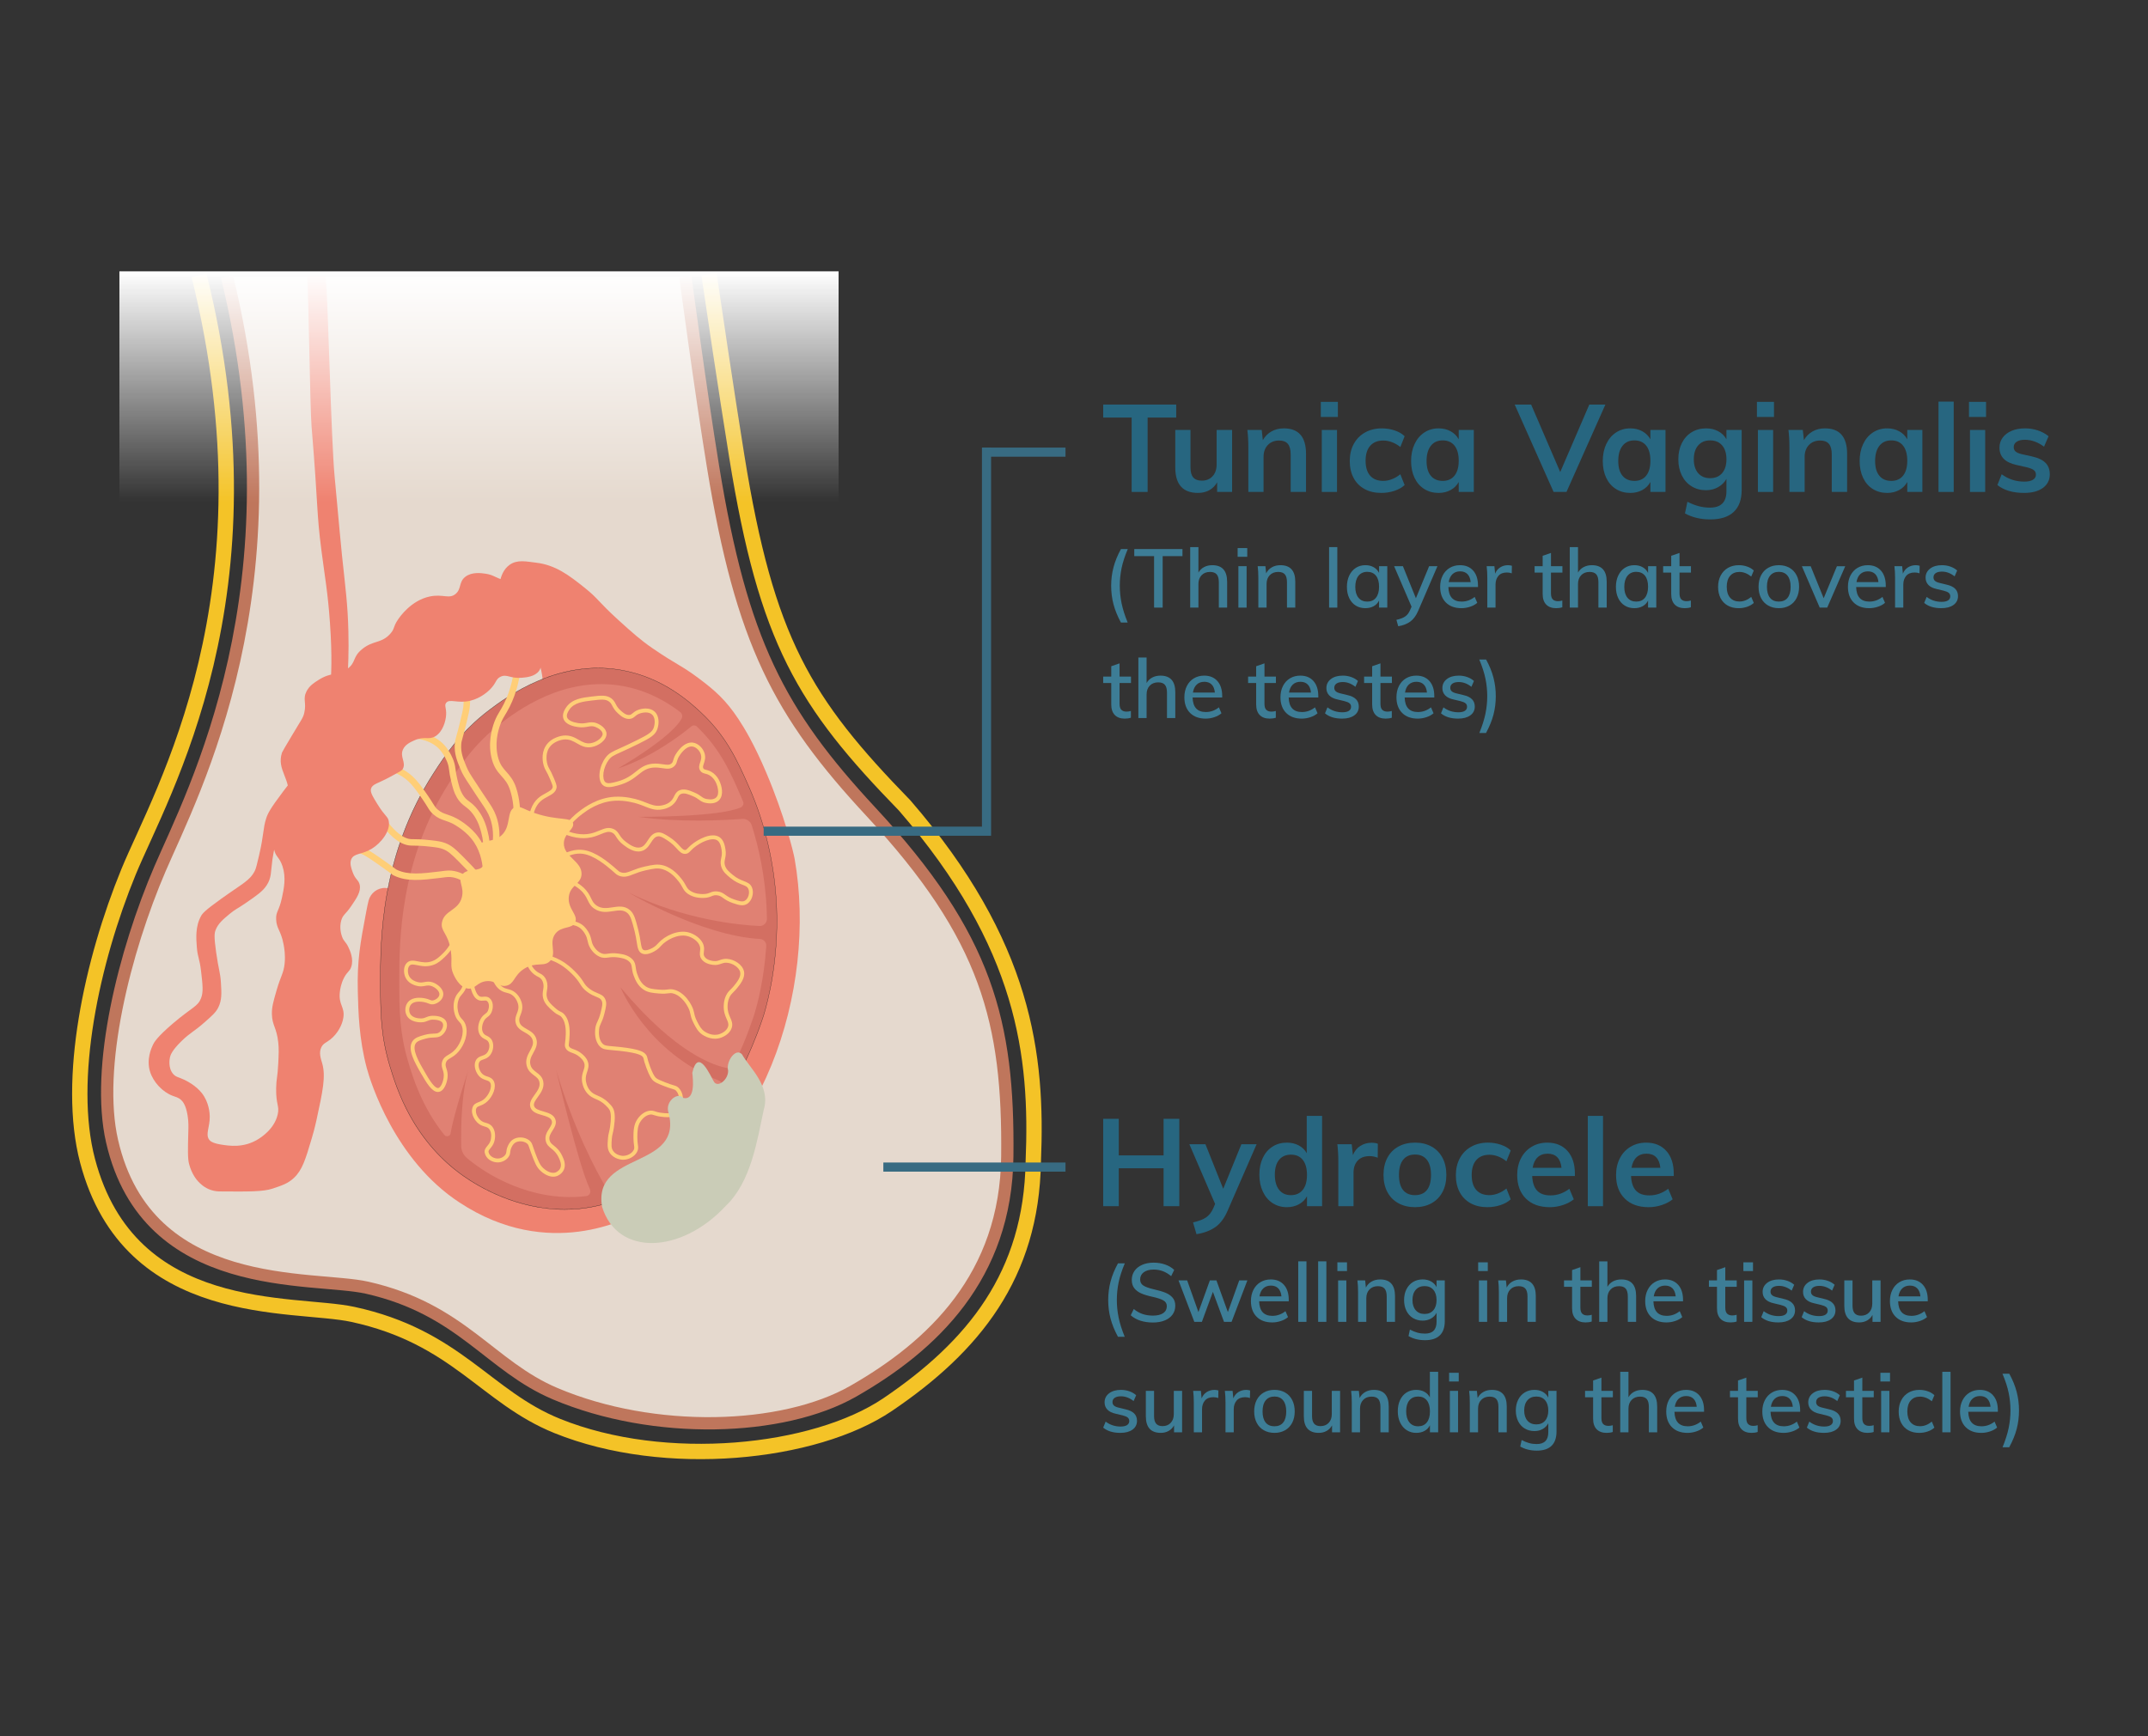 <?xml version="1.0" encoding="UTF-8"?> <svg xmlns="http://www.w3.org/2000/svg" xmlns:xlink="http://www.w3.org/1999/xlink" version="1.1" id="Layer_1" x="0px" y="0px" viewBox="0 0 350 283" style="enable-background:new 0 0 350 283;" xml:space="preserve"><rect x="0" y="0" width="350" height="283" fill="#333333" stroke="none"/> <style type="text/css"> .st0{fill:none;stroke:#F4C327;stroke-width:2.5;stroke-miterlimit:10;} .st1{fill:#E5D9CE;stroke:#BF765C;stroke-width:2;stroke-miterlimit:10;} .st2{fill:#EF8270;} .st3{fill:#D36F62;} .st4{fill:#1D1D1B;} .st5{opacity:0.4;fill:#F29B8D;} .st6{fill:#FFCE77;} .st7{fill:#CACCB7;} .st8{fill:url(#SVGID_1_);} .st9{fill:#276680;} .st10{fill:#3D7D96;} .st11{fill:#386B82;} </style> <g> <path class="st0" d="M32.43,44.878c12.999,52.298-6.163,84.247-11.487,97.224c-5.948,14.497-10.168,33.85-6.675,47.092 c6.884,26.1,33.538,22.933,43.217,25.028c16.899,3.657,21.616,13.461,33.322,18.189c17.575,7.099,41.937,4.566,53.839-3.492 c13.969-9.458,23.427-21.099,23.718-39.579c0.728-17.316-1.31-35.359-20.954-58.059c-16.402-16.851-22.512-26.862-27.356-56.895 c-1.759-10.907-3.802-24.744-4.528-29.703"></path> <path class="st1" d="M36.987,45.081c12.344,50.611-5.613,84.175-10.904,96.49c-5.789,13.474-10.575,32.424-7.818,44.439 c5.761,25.1,32.721,21.862,41.559,23.865c15.43,3.497,19.966,12.76,30.655,17.282c16.048,6.789,37.033,6.172,48.554-0.411 c12.923-7.385,24.894-18.722,25.1-38.267c0.23-21.869-3.292-35.798-22.219-56.166c-14.976-16.116-21.061-27.762-25.717-56.166 c-2.057-12.55-4.526-31.066-4.526-31.066"></path> <g> <g> <path class="st2" d="M59.769,174.103c0.594,2.215,4.552,14.98,15.08,21.869c14.669,9.694,27.65,2.344,28.597,1.998 c20.869-8.921,29.777-36.667,26.038-57.962c-0.218-1.241-1.656-7.071-4.62-14.064c-2.007-4.736-3.599-7.32-4.529-8.731 c-2.062-3.129-3.877-4.713-6.532-6.693c-2.924-2.181-3.417-2.084-7.455-4.847c-1.991-1.362-3.398-2.636-5.458-4.501 c-3.535-3.199-3.329-3.549-5.686-5.424c-2.459-1.956-4.662-3.664-7.846-4.039c-1.555-0.183-3.064-0.554-4.321,0.346 c-1.934,1.385-1.738,4.456-1.706,4.962c0.134,2.108,1.164,3.601,2.502,5.539c1.223,1.773,2.115,2.498,2.729,3.231 c3.867,4.618,0.93,13.878-0.341,17.887c-0.96,3.027-2.156,5.326-4.549,9.924c-3.587,6.895-5.381,10.342-7.733,11.309 c-4.161,1.711-8.073-0.036-11.118-0.181c-1.296-0.062-2.452,0.82-2.772,2.097c-0.117,0.466-0.239,1.052-0.381,1.806 c-0.971,5.144-1.488,7.882-1.365,12.982C58.383,164.858,58.491,169.333,59.769,174.103z"></path> <g> <path class="st3" d="M124.475,165.333c0.48-1.591,2.423-8.334,2.077-17.31c-0.371-9.626-3.177-16.739-4.501-19.733 c-1.856-4.2-3.635-8.225-7.789-12.117c-1.892-1.772-6.191-5.699-12.809-6.924c-10.503-1.944-18.934,4.377-21.637,6.405 c-4.694,3.52-7.212,7.345-9.174,10.386c-8.526,13.213-8.671,26.947-8.655,34.101c0.011,4.871,0.05,8.717,1.558,13.675 c1.059,3.48,3.639,11.961,11.944,17.829c1.886,1.333,9.386,6.288,18.868,5.366C115.111,194.992,124.005,166.89,124.475,165.333z "></path> <path class="st4" d="M91.998,197.146c-7.851,0-14.068-3.75-16.523-5.484c-3.564-2.518-6.49-5.821-8.696-9.817 c-1.817-3.291-2.718-6.253-3.256-8.023c-1.54-5.062-1.549-9.056-1.559-13.681c-0.007-2.994-0.019-8.566,1.125-14.782 c0.603-3.276,1.471-6.449,2.58-9.43c1.298-3.487,2.964-6.818,4.954-9.9c1.851-2.869,4.387-6.798,9.179-10.391 c1.343-1.007,4.137-3.102,7.898-4.694c4.647-1.967,9.275-2.544,13.755-1.714c6.76,1.251,11.162,5.376,12.82,6.929 c4.157,3.895,5.924,7.892,7.794,12.124c2.682,6.068,4.239,12.894,4.502,19.741c0.322,8.351-1.346,14.892-2.078,17.317 c-0.097,0.323-2.443,7.992-7.455,15.671c-2.811,4.307-5.931,7.817-9.275,10.435c-4.146,3.245-8.657,5.125-13.407,5.587 C93.557,197.109,92.769,197.146,91.998,197.146z M97.451,108.903c-3.205,0-6.464,0.695-9.733,2.078 c-3.756,1.59-6.548,3.683-7.89,4.689c-4.787,3.589-7.32,7.514-9.169,10.381c-1.988,3.08-3.653,6.408-4.949,9.892 c-1.109,2.979-1.976,6.149-2.578,9.422c-1.143,6.212-1.13,11.782-1.124,14.774c0.01,4.622,0.019,8.613,1.557,13.669 c0.538,1.769,1.438,4.728,3.253,8.015c2.203,3.99,5.124,7.288,8.683,9.803c2.692,1.902,9.917,6.232,18.854,5.362 c4.742-0.461,9.246-2.338,13.385-5.578c3.34-2.614,6.458-6.121,9.266-10.424c5.008-7.674,7.353-15.338,7.45-15.66l0.02,0.006 l-0.02-0.006c0.731-2.423,2.398-8.959,2.076-17.303c-0.263-6.842-1.819-13.663-4.499-19.726 c-1.869-4.228-3.633-8.221-7.785-12.11c-1.655-1.551-6.051-5.669-12.799-6.919C100.128,109.025,98.794,108.903,97.451,108.903z"></path> </g> <path class="st5" d="M111.06,117.125c0.2-0.363,0.103-0.818-0.226-1.07c-2.148-1.644-5.213-3.459-9.174-4.208 c-9.741-1.842-17.56,4.147-20.068,6.068c-4.354,3.335-6.689,6.959-8.509,9.84c-7.908,12.519-8.042,25.531-8.027,32.309 c0.01,4.615,0.046,8.259,1.445,12.957c0.715,2.4,2.177,7.312,5.892,11.951c0.288,0.359,0.858,0.265,1.018-0.166l0,0 c0.519-3.375,3.289-11.598,3.289-11.598c-1.567,4.018-1.606,10.849-1.552,13.577c0.015,0.762,0.357,1.481,0.941,1.97 c0.473,0.396,0.969,0.782,1.489,1.158c1.75,1.263,8.705,5.958,17.499,5.084c0.148-0.015,0.295-0.031,0.441-0.048 c0.407-0.049,0.705-0.408,0.673-0.817l0,0c-0.012-0.152-0.051-0.301-0.117-0.439c-1.85-3.907-5.441-19.274-5.441-19.274 c2.84,9.63,6.577,16.516,7.955,18.881c0.314,0.538,0.965,0.776,1.553,0.569c8.018-2.818,13.721-9.984,17.428-16.48 c0.247-0.433,0.091-0.986-0.344-1.228l-0.021-0.012c-11.857-4.674-16.098-15.233-16.098-15.233 c9.026,10.845,15.341,12.812,17.429,13.167c0.435,0.074,0.866-0.149,1.058-0.546c2.172-4.494,3.266-8.043,3.418-8.555 c0.341-1.153,1.475-5.163,1.846-10.791c0.039-0.588-0.401-1.1-0.989-1.151l0,0c-9.607-0.519-21.378-7.53-21.378-7.53 c9.084,4.438,18.044,5.265,21.248,5.418c0.677,0.032,1.241-0.513,1.23-1.19c-0.006-0.381-0.016-0.767-0.031-1.157 c-0.217-5.769-1.339-10.585-2.444-14.063c-0.212-0.667-0.855-1.1-1.553-1.048c-2.837,0.213-10.318,0.622-16.892-0.336 c0,0,13.156,0.087,16.704-1.558l0,0c0.332-0.182,0.475-0.585,0.33-0.935c-0.114-0.276-0.221-0.529-0.32-0.756 c-1.722-3.979-3.371-7.793-7.224-11.481c-0.001-0.001-0.003-0.002-0.004-0.004c-0.235-0.225-0.601-0.239-0.852-0.032 c-1.46,1.205-6.424,5.075-12.01,6.889C100.674,125.261,109.329,120.328,111.06,117.125L111.06,117.125z"></path> <g> <path class="st6" d="M84.144,134.269c-0.018,0-0.037-0.001-0.055-0.003c-0.289-0.03-0.499-0.289-0.469-0.578 c0.173-1.662,0.005-3.308-0.498-4.893c-0.358-1.128-0.86-1.692-1.391-2.289c-0.581-0.653-1.181-1.328-1.556-2.661 c-0.716-2.543-0.082-4.928,0.359-6.124c0.302-0.817,0.617-1.337,0.921-1.84c0.079-0.131,0.161-0.266,0.243-0.406 c1.165-2.002,1.899-4.435,2.182-7.232c0.029-0.289,0.287-0.5,0.577-0.471c0.289,0.029,0.5,0.287,0.471,0.577 c-0.298,2.947-1.078,5.522-2.319,7.655c-0.086,0.148-0.17,0.287-0.252,0.422c-0.305,0.503-0.568,0.937-0.834,1.659 c-0.397,1.076-0.969,3.218-0.333,5.474c0.31,1.1,0.782,1.631,1.33,2.246c0.554,0.623,1.183,1.329,1.608,2.671 c0.547,1.723,0.729,3.513,0.541,5.32C84.638,134.068,84.41,134.269,84.144,134.269z"></path> <path class="st6" d="M80.682,138.77c-0.03,0-0.06-0.003-0.091-0.008c-0.286-0.05-0.478-0.322-0.429-0.609 c0.31-1.785,0.202-3.411-0.322-4.835c-0.316-0.86-0.704-1.434-1.408-2.476c-0.252-0.373-0.538-0.797-0.875-1.313 c-0.322-0.493-0.595-0.908-0.829-1.263c-1.056-1.604-1.339-2.035-1.727-2.979c-0.51-1.24-0.991-2.411-0.904-3.951 c0.03-0.533,0.11-0.816,0.284-1.436c0.127-0.452,0.32-1.136,0.595-2.291c0.3-1.261,0.451-1.894,0.509-2.366 c0.166-1.351-0.001-2.787-0.496-4.27c-0.092-0.276,0.057-0.574,0.333-0.666c0.276-0.092,0.574,0.057,0.666,0.333 c0.545,1.632,0.728,3.224,0.542,4.731c-0.065,0.53-0.22,1.182-0.53,2.481c-0.28,1.176-0.476,1.872-0.606,2.332 c-0.167,0.593-0.223,0.792-0.246,1.21c-0.073,1.301,0.324,2.268,0.827,3.492c0.35,0.85,0.596,1.225,1.633,2.801 c0.235,0.356,0.508,0.772,0.831,1.266c0.333,0.509,0.616,0.929,0.866,1.299c0.725,1.074,1.163,1.722,1.524,2.702 c0.588,1.599,0.713,3.409,0.371,5.378C81.155,138.589,80.933,138.77,80.682,138.77z"></path> <path class="st6" d="M79.296,139.376c-0.007,0-0.014,0-0.021,0c-0.29-0.012-0.517-0.256-0.505-0.547 c0.041-1.029-0.07-2.054-0.33-3.049c-0.188-0.72-0.502-1.925-1.384-3.107c-0.473-0.635-0.859-0.926-1.232-1.207 c-0.45-0.34-0.915-0.691-1.399-1.527c-0.465-0.803-0.636-1.497-0.921-2.647c-0.19-0.77-0.257-1.28-0.31-1.69 c-0.059-0.454-0.102-0.783-0.281-1.29c-0.004-0.012-0.448-1.241-1.279-2.159c-1.701-1.879-4.546-1.867-5.378-1.818 c-0.289,0.017-0.539-0.205-0.556-0.495c-0.017-0.29,0.205-0.539,0.495-0.556c0.822-0.048,1.719,0.016,2.523,0.181 c1.55,0.317,2.794,0.984,3.697,1.982c0.976,1.079,1.47,2.456,1.491,2.515c0.217,0.613,0.27,1.027,0.333,1.506 c0.052,0.403,0.112,0.861,0.288,1.572c0.271,1.096,0.42,1.699,0.81,2.373c0.377,0.651,0.706,0.9,1.122,1.214 c0.412,0.311,0.878,0.663,1.441,1.418c1.005,1.347,1.351,2.676,1.559,3.471c0.286,1.095,0.408,2.224,0.363,3.356 C79.811,139.153,79.578,139.376,79.296,139.376z"></path> <path class="st6" d="M79.209,142.318c-0.276,0-0.508-0.215-0.525-0.494c-0.088-1.434-0.498-3.506-1.954-5.232 c-1.208-1.431-2.851-2.286-2.867-2.295c-0.549-0.282-0.968-0.424-1.372-0.561c-0.597-0.203-1.162-0.395-1.845-0.978 c-0.48-0.409-0.659-0.701-0.984-1.231c-0.194-0.316-0.435-0.709-0.838-1.294c-0.868-1.258-1.553-2.251-2.425-3.02 c-0.97-0.855-2.202-1.456-3.662-1.785c-0.284-0.064-0.462-0.346-0.398-0.629c0.064-0.284,0.346-0.461,0.629-0.398 c1.635,0.369,3.023,1.049,4.127,2.023c0.969,0.855,1.686,1.894,2.595,3.211c0.42,0.609,0.68,1.032,0.87,1.342 c0.304,0.495,0.417,0.68,0.77,0.981c0.53,0.452,0.937,0.59,1.501,0.782c0.42,0.143,0.895,0.305,1.514,0.621 c0.075,0.038,1.843,0.955,3.191,2.552c1.642,1.946,2.103,4.253,2.2,5.847c0.018,0.29-0.203,0.54-0.493,0.557 C79.231,142.318,79.22,142.318,79.209,142.318z"></path> <path class="st6" d="M77.998,143.617c-0.144,0-0.288-0.059-0.392-0.175c-0.948-1.058-1.932-2.1-2.924-3.096 c-1.224-1.228-1.728-1.659-2.5-1.958c-0.55-0.213-1.048-0.277-2.12-0.401c-1.349-0.156-2.36-0.163-2.845-0.167 c-0.096-0.001-0.172-0.001-0.225-0.003c-1.955-0.054-4.022-1.891-6.319-5.616c-0.153-0.247-0.076-0.572,0.172-0.724 c0.247-0.153,0.572-0.076,0.724,0.172c1.187,1.925,2.316,3.329,3.356,4.173c0.749,0.608,1.454,0.925,2.096,0.943 c0.048,0.001,0.117,0.002,0.204,0.002c0.504,0.004,1.552,0.012,2.958,0.174c1.048,0.121,1.681,0.194,2.38,0.465 c0.944,0.366,1.543,0.869,2.866,2.196c1.005,1.009,2.002,2.064,2.962,3.136c0.194,0.217,0.176,0.549-0.041,0.743 C78.249,143.572,78.123,143.617,77.998,143.617z"></path> <path class="st6" d="M77.132,144.915c-0.141,0-0.281-0.056-0.385-0.167c-0.896-0.958-1.877-1.545-2.918-1.747 c-0.587-0.114-0.975-0.063-1.679,0.029c-0.152,0.02-0.315,0.041-0.495,0.063c-2.976,0.358-5.327,0.641-7.475-0.395 c-0.174-0.084-0.226-0.124-0.396-0.255c-0.21-0.161-0.701-0.538-2.101-1.52c-1.901-1.333-2.476-1.674-3.236-1.921 c-0.764-0.248-1.575-0.356-2.411-0.321c-0.008,0-0.015,0-0.023,0c-0.281,0-0.514-0.221-0.526-0.504 c-0.012-0.29,0.213-0.536,0.504-0.548c0.962-0.041,1.898,0.084,2.781,0.372c0.933,0.303,1.624,0.735,3.515,2.06 c1.418,0.994,1.904,1.367,2.138,1.547c0.136,0.104,0.136,0.104,0.212,0.141c1.871,0.902,4.087,0.635,6.892,0.298 c0.176-0.021,0.336-0.042,0.484-0.062c0.76-0.099,1.261-0.165,2.016-0.019c1.263,0.244,2.436,0.938,3.487,2.061 c0.199,0.212,0.187,0.545-0.025,0.744C77.39,144.868,77.261,144.915,77.132,144.915z"></path> </g> <path class="st2" d="M50.052,45.081c0.226,2.452,0.466,21.383,0.711,24.355c1.149,13.921,0.776,13.79,1.616,20.31 c0.568,4.407,1.038,6.798,1.385,11.771c0.385,5.52,0.232,8.696,0,11.078c-0.461,4.728-0.691,7.092-2.077,9.463 c-1.121,1.916-1.689,1.816-5.539,6.924c-2.169,2.878-2.515,3.608-2.77,4.385c-0.541,1.653-0.356,2.571-1.154,6.001 c-0.335,1.44-0.503,2.16-0.692,2.539c-0.809,1.616-1.899,2.007-5.539,4.616c-2.694,1.931-3.007,2.369-3.231,2.77 c-0.952,1.703-0.802,3.649-0.692,5.078c0.131,1.705,0.442,1.768,0.692,3.924c0.261,2.248,0.391,3.372,0,4.385 c-0.541,1.4-1.396,1.406-4.616,4.154c-2.607,2.226-3.053,3.082-3.231,3.462c-0.232,0.495-1.1,2.345-0.462,4.385 c0.531,1.697,2.034,3.303,3.693,3.924c0.477,0.178,0.918,0.257,1.385,0.692c0.237,0.221,0.76,0.794,1.039,2.539 c0.162,1.013,0.136,1.761,0.115,2.539c-0.078,2.936-0.113,4.422,0.115,5.308c0.449,1.743,1.319,2.692,1.5,2.885 c0.287,0.306,0.97,1.018,2.077,1.385c0.661,0.219,1.209,0.228,1.5,0.231c4.654,0.04,7.012,0.05,8.54-0.462 c1.526-0.511,2.491-0.82,3.462-1.731c1.365-1.281,1.89-2.987,2.885-6.347c0.198-0.669,0.5-1.697,0.808-3.116 c1.024-4.726,1.537-7.089,0.923-9.232c-0.204-0.711-0.598-1.733-0.115-2.654c0.33-0.629,0.801-0.701,1.5-1.269 c1.075-0.872,1.901-2.275,2.077-3.577c0.232-1.718-0.836-2.022-0.577-4.154c0.049-0.405,0.167-1.31,0.692-2.308 c0.542-1.029,0.897-0.979,1.154-1.731c0.448-1.312-0.21-2.702-0.462-3.231c-0.454-0.957-0.732-0.88-1.039-1.731 c-0.099-0.274-0.478-1.416-0.115-2.654c0.273-0.93,0.673-0.922,1.616-2.308c0.903-1.328,1.614-2.374,1.385-3.462 c-0.174-0.825-0.709-0.825-1.154-2.077c-0.223-0.627-0.501-1.41-0.231-2.077c0.42-1.037,1.74-0.748,3.347-1.731 c1.554-0.951,3.066-2.905,2.77-4.501c-0.146-0.789-0.595-0.739-1.846-2.77c-0.81-1.315-1.212-1.984-1.039-2.539 c0.232-0.745,1.113-0.822,3-1.846c1.823-0.99,2.046-1.091,2.193-1.385c0.532-1.065-0.525-1.914,0-3.116 c0.362-0.829,1.209-1.212,1.846-1.5c1.684-0.761,2.356-0.001,3.462-0.692c1.188-0.743,1.664-2.403,1.731-3.462 c0.072-1.137-0.332-1.522,0-1.962c0.56-0.741,1.863,0.146,3.924-0.346c1.797-0.43,3.022-1.635,3.231-1.846 c1.083-1.092,0.894-1.691,1.731-2.077c1.042-0.481,1.554,0.348,3.491,0.173c0.743-0.067,2.095-0.189,2.77-1.125 c0.505-0.701,0.186-1.24,0.692-1.644c0.588-0.469,1.35-0.009,2.77,0.087c0.186,0.012,1.733,0.103,3.116-0.433 c0.392-0.152,2.706-1.049,3.289-3.375c0.442-1.765-0.261-3.619-1.558-4.76c-1.402-1.235-3.413-1.566-5.193-0.865 c0,0-0.433-5.28-5.28-3.895c-1.584,0.394-2.767,0.269-3.549,0.087c-1.362-0.317-1.637-0.84-3.029-1.039 c-0.711-0.101-2.227-0.318-3.289,0.519c-1.085,0.855-0.584,1.934-1.558,2.77c-1.067,0.915-2.073-0.032-4.241,0.433 c-3.034,0.65-4.871,3.32-5.193,3.808c-0.805,1.22-0.467,1.407-1.212,2.25c-1.432,1.62-2.788,1.046-4.587,2.51 c-1.674,1.361-0.924,2.202-2.51,3.289c-1.552,1.063-2.495,0.412-4.587,1.731c-0.746,0.471-1.519,0.958-1.991,1.904 c-0.622,1.248,0.041,1.769-0.346,3.462c-0.191,0.834-0.426,1.032-2.077,3.808c-1.009,1.696-1.513,2.544-1.558,2.683 c-0.932,2.886,1.585,4.266,1.039,7.703c-0.023,0.145,0.001-0.037-1.471,4.068c-0.771,2.15-1.025,2.89-0.865,3.895 c0.214,1.345,0.874,1.293,1.385,2.856c0.605,1.85,0.231,3.609-0.087,5.106c-0.479,2.254-1.005,2.217-0.952,3.549 c0.061,1.554,0.785,1.802,1.212,4.068c0.106,0.563,0.313,1.706,0.173,3.116c-0.16,1.616-0.615,1.962-1.298,4.327 c-0.535,1.854-0.803,2.781-0.779,3.895c0.042,1.936,0.767,2.151,1.039,4.674c0.11,1.026,0.074,1.809,0,3.375 c-0.109,2.324-0.322,2.465-0.346,4.068c-0.04,2.722,0.566,2.849,0.26,4.241c-0.533,2.418-2.752,3.79-3.202,4.068 c-2.36,1.458-4.697,1.084-6.058,0.866c-1.451-0.232-1.788-0.621-1.904-0.779c-0.665-0.901,0.114-2.044,0.087-3.808 c-0.008-0.483-0.104-2.296-1.298-3.808c-0.97-1.228-2.445-1.969-2.856-2.164c-0.96-0.455-1.369-0.428-1.818-0.952 c-0.856-0.999-0.561-2.489-0.519-2.683c0.076-0.355,0.294-1.115,1.904-2.683c1.436-1.399,1.975-1.489,3.722-3.029 c1.243-1.096,1.864-1.644,2.25-2.423c0.597-1.205,0.541-2.321,0.433-4.068c-0.105-1.694-0.36-1.974-0.779-4.933 c-0.369-2.605-0.278-3.14-0.087-3.635c0.406-1.05,1.179-1.698,2.25-2.596c0.98-0.822,1.272-0.842,2.683-1.818 c1.824-1.26,2.735-1.89,3.375-2.856c0.832-1.256,0.661-2.176,0.952-4.241c0.474-3.362,1.664-6.01,2.337-7.27 c0.932-1.746,0.99-1.049,4.731-5.828c2.395-3.058,3.066-4.232,3.577-5.597c0.497-1.327,0.682-2.41,0.981-4.154 c0.314-1.835,0.456-3.422,0.577-5.828c0.14-2.801,0.254-5.131,0.173-8.482c-0.106-4.394-0.463-6.925-1.039-12.348 c-0.161-1.514-0.511-5.337-1.212-12.982c-0.57-6.221-1.009-27.056-1.432-32.491H50.052z"></path> <g> <path class="st6" d="M90.139,191.783c-0.948,0-1.786-0.695-2.056-0.945c-0.659-0.609-0.928-1.313-1.465-2.715 c-0.157-0.409-0.258-0.715-0.339-0.961c-0.172-0.519-0.22-0.648-0.425-0.807c-0.537-0.416-1.435-0.453-1.96-0.079 c-0.324,0.231-0.489,0.601-0.587,0.823c-0.125,0.281-0.145,0.467-0.165,0.647c-0.022,0.203-0.045,0.412-0.195,0.679 c-0.324,0.575-1.019,0.987-1.729,1.026c-0.039,0.002-0.078,0.003-0.118,0.003c-0.879,0-1.886-0.525-2.112-1.549 c-0.109-0.495,0.162-0.824,0.424-1.141c0.208-0.252,0.423-0.513,0.532-0.914c0.031-0.114,0.291-1.137-0.208-1.805 c-0.208-0.278-0.439-0.346-0.759-0.439c-0.342-0.099-0.768-0.223-1.201-0.651c-0.124-0.122-1.198-1.232-0.769-2.49 c0.176-0.516,0.579-0.674,0.97-0.828c0.309-0.121,0.659-0.259,1.016-0.598c0.711-0.675,1.243-1.914,0.892-2.563 c-0.126-0.233-0.318-0.305-0.674-0.424c-0.39-0.13-0.876-0.291-1.29-0.833c-0.49-0.642-0.776-1.68-0.373-2.42 c0.251-0.46,0.647-0.597,0.997-0.717c0.31-0.107,0.602-0.207,0.845-0.533c0.355-0.476,0.453-1.193,0.228-1.666 c-0.132-0.276-0.32-0.372-0.581-0.504c-0.283-0.144-0.636-0.322-0.883-0.78c-0.429-0.796-0.22-1.857,0.176-2.556 c0.241-0.424,0.506-0.625,0.72-0.787c0.206-0.156,0.355-0.269,0.474-0.561c0.166-0.407,0.267-1.186-0.167-1.54 c-0.133-0.108-0.275-0.101-0.536-0.076c-0.219,0.021-0.466,0.044-0.74-0.039c-0.92-0.279-1.474-1.557-1.694-3.908 c-0.016-0.174,0.111-0.328,0.285-0.344c0.173-0.016,0.328,0.111,0.344,0.285c0.238,2.539,0.81,3.23,1.248,3.362 c0.155,0.047,0.322,0.031,0.498,0.015c0.292-0.027,0.655-0.061,0.995,0.216c0.658,0.537,0.644,1.552,0.352,2.268 c-0.184,0.453-0.446,0.651-0.678,0.826c-0.193,0.146-0.375,0.284-0.552,0.595c-0.301,0.53-0.482,1.365-0.17,1.944 c0.153,0.284,0.356,0.386,0.612,0.517c0.286,0.145,0.642,0.325,0.866,0.796c0.324,0.68,0.202,1.654-0.292,2.315 c-0.359,0.481-0.795,0.631-1.145,0.752c-0.338,0.116-0.521,0.188-0.648,0.422c-0.262,0.48-0.043,1.259,0.32,1.734 c0.296,0.388,0.631,0.499,0.987,0.617c0.365,0.121,0.779,0.259,1.03,0.722c0.522,0.963-0.119,2.474-1.012,3.322 c-0.446,0.424-0.875,0.592-1.22,0.728c-0.371,0.146-0.524,0.214-0.603,0.443c-0.31,0.909,0.577,1.8,0.615,1.837 c0.319,0.315,0.617,0.402,0.933,0.494c0.354,0.103,0.754,0.219,1.089,0.667c0.664,0.889,0.376,2.113,0.311,2.349 c-0.145,0.532-0.427,0.874-0.654,1.149c-0.25,0.303-0.334,0.425-0.294,0.604c0.171,0.775,1.027,1.082,1.578,1.051 c0.496-0.027,0.995-0.317,1.213-0.705c0.086-0.154,0.099-0.266,0.117-0.437c0.023-0.206,0.051-0.463,0.215-0.834 c0.116-0.262,0.333-0.75,0.798-1.081c0.758-0.539,1.95-0.498,2.713,0.094c0.365,0.283,0.456,0.558,0.638,1.108 c0.079,0.24,0.178,0.538,0.329,0.933c0.517,1.352,0.754,1.968,1.304,2.478c0.26,0.241,1.175,1.004,2.019,0.712 c0.022-0.008,0.538-0.191,0.767-0.697c0.252-0.556,0.011-1.157-0.257-1.725c-0.382-0.809-0.821-1.162-1.208-1.473 c-0.378-0.303-0.734-0.59-0.889-1.178c-0.226-0.858,0.188-1.511,0.554-2.087c0.338-0.533,0.538-0.879,0.405-1.267 c-0.176-0.513-0.841-0.705-1.544-0.907c-0.805-0.232-1.637-0.471-1.916-1.253c-0.271-0.761,0.213-1.43,0.682-2.078 c0.454-0.628,0.924-1.277,0.777-2.036c-0.105-0.54-0.442-0.791-0.869-1.109c-0.462-0.344-0.986-0.734-1.203-1.553 c-0.264-0.995,0.156-1.765,0.527-2.444c0.336-0.616,0.626-1.147,0.429-1.784c-0.192-0.62-0.719-0.917-1.276-1.231 c-0.626-0.353-1.335-0.753-1.502-1.661c-0.106-0.574,0.063-1.011,0.227-1.433c0.166-0.429,0.322-0.833,0.207-1.419 c-0.029-0.148-0.208-0.913-0.849-1.467c-0.347-0.3-0.645-0.376-0.99-0.465c-0.283-0.073-0.604-0.155-0.958-0.37 c-0.778-0.472-1.321-1.355-1.615-2.622c-0.039-0.17,0.066-0.34,0.236-0.379c0.17-0.039,0.34,0.066,0.379,0.236 c0.254,1.096,0.701,1.844,1.328,2.225c0.273,0.166,0.523,0.23,0.787,0.298c0.369,0.095,0.787,0.202,1.246,0.599 c0.777,0.672,1.004,1.564,1.055,1.822c0.152,0.765-0.055,1.299-0.237,1.77c-0.144,0.372-0.268,0.693-0.195,1.091 c0.114,0.618,0.613,0.899,1.191,1.225c0.611,0.344,1.303,0.735,1.569,1.594c0.277,0.892-0.107,1.595-0.478,2.274 c-0.345,0.631-0.67,1.227-0.471,1.979c0.161,0.606,0.554,0.899,0.97,1.209c0.45,0.335,0.961,0.715,1.112,1.495 c0.199,1.028-0.377,1.824-0.886,2.527c-0.407,0.562-0.758,1.048-0.598,1.495c0.17,0.476,0.814,0.662,1.496,0.858 c0.79,0.227,1.685,0.485,1.967,1.309c0.238,0.694-0.138,1.287-0.469,1.81c-0.325,0.513-0.632,0.997-0.476,1.588 c0.102,0.387,0.329,0.57,0.674,0.847c0.418,0.336,0.939,0.755,1.383,1.695c0.141,0.298,0.285,0.62,0.365,0.982 c0.103,0.467,0.068,0.896-0.103,1.274c-0.335,0.739-1.056,1.006-1.137,1.034C90.536,191.753,90.335,191.783,90.139,191.783z"></path> <path class="st6" d="M101.52,189.019c-0.025,0-0.051,0-0.076-0.001c-0.056-0.002-1.372-0.051-2.071-1.092 c-0.443-0.659-0.391-1.338-0.312-2.364c0.035-0.463,0.088-0.678,0.155-0.951c0.056-0.227,0.119-0.484,0.194-0.976 c0.192-1.261,0.172-2.208-0.057-2.667c-0.154-0.309-0.334-0.487-0.632-0.782c-0.606-0.601-1.123-0.829-1.622-1.05 c-0.5-0.221-0.972-0.43-1.425-0.96c-0.704-0.822-0.832-1.803-0.854-2.085c-0.054-0.678,0.111-1.173,0.256-1.609 c0.148-0.446,0.266-0.799,0.107-1.255c-0.162-0.466-0.5-0.756-0.773-0.989c-0.419-0.359-0.818-0.506-1.17-0.636 c-0.422-0.155-0.821-0.302-1.065-0.752c-0.175-0.323-0.143-0.571-0.095-0.946c0.019-0.147,0.04-0.313,0.058-0.528 c0.067-0.84,0.207-2.587-0.62-3.581c-0.166-0.2-0.266-0.248-0.449-0.335c-0.215-0.103-0.509-0.245-0.989-0.669 c-0.683-0.603-1.327-1.173-1.567-2.058c-0.15-0.553-0.077-0.998-0.012-1.391c0.072-0.437,0.134-0.814-0.066-1.351l-0.003-0.009 c-0.126-0.336-0.382-0.607-0.72-0.763c-0.228-0.105-0.445-0.235-0.643-0.385c-0.882-0.669-1.21-1.592-1.328-2.082 c-0.041-0.17,0.064-0.34,0.234-0.381c0.17-0.04,0.34,0.064,0.381,0.234c0.098,0.408,0.37,1.176,1.095,1.726 c0.162,0.123,0.339,0.229,0.525,0.315c0.49,0.226,0.862,0.621,1.047,1.113l0.003,0.008c0,0,0.002,0.004,0.002,0.004 c0.258,0.694,0.172,1.215,0.097,1.674c-0.062,0.377-0.115,0.702-0.001,1.123c0.19,0.702,0.713,1.165,1.376,1.75 c0.414,0.366,0.643,0.476,0.844,0.573c0.209,0.1,0.406,0.195,0.66,0.5c0.992,1.191,0.838,3.112,0.764,4.035 c-0.018,0.231-0.042,0.413-0.061,0.559c-0.044,0.34-0.051,0.426,0.023,0.563c0.125,0.23,0.336,0.316,0.729,0.461 c0.382,0.141,0.857,0.315,1.363,0.749c0.295,0.253,0.741,0.634,0.958,1.261c0.229,0.659,0.059,1.169-0.104,1.662 c-0.132,0.398-0.269,0.809-0.225,1.36c0.013,0.166,0.109,1.029,0.704,1.724c0.361,0.421,0.732,0.585,1.201,0.793 c0.526,0.233,1.122,0.496,1.81,1.179c0.321,0.318,0.552,0.547,0.753,0.949c0.295,0.592,0.334,1.616,0.116,3.045 c-0.079,0.52-0.149,0.803-0.205,1.031c-0.062,0.255-0.107,0.439-0.139,0.849c-0.073,0.958-0.114,1.486,0.207,1.963 c0.518,0.772,1.554,0.812,1.565,0.812c0.74,0.022,1.493-0.379,1.787-0.953c0.131-0.257,0.109-0.418,0.056-0.809 c-0.04-0.296-0.096-0.702-0.091-1.3c0.008-0.95,0.017-2.027,0.663-2.948l0.004-0.006c0.528-0.753,1.217-1.228,1.938-1.336 c0.409-0.061,0.659,0.02,0.947,0.113c0.236,0.077,0.529,0.172,1.04,0.231c0.748,0.087,1.289,0.149,1.801-0.135 c0.4-0.222,0.701-0.603,0.896-1.131c0.351-0.952,0.084-1.904-0.36-2.351c-0.149-0.15-0.233-0.178-0.607-0.29 c-0.294-0.088-0.738-0.22-1.45-0.505c-0.85-0.341-1.318-0.528-1.655-0.84c-0.238-0.22-0.58-0.659-1.12-2.112 c-0.3-0.807-0.385-1.189-0.436-1.417c-0.041-0.186-0.048-0.215-0.128-0.322c-0.13-0.175-0.475-0.64-3.762-0.999 c-0.503-0.055-0.916-0.09-1.248-0.118c-1.063-0.091-1.503-0.128-1.966-0.574c-0.883-0.849-0.845-2.28-0.788-2.856 c0.056-0.558,0.201-0.871,0.369-1.234c0.154-0.332,0.328-0.708,0.504-1.408c0.262-1.046,0.382-1.523,0.19-1.96 c-0.152-0.346-0.381-0.453-0.886-0.66c-0.385-0.159-0.864-0.356-1.434-0.769c-0.663-0.481-0.912-0.87-1.201-1.32 c-0.272-0.425-0.581-0.907-1.344-1.652c-0.448-0.437-1.126-1.099-2.182-1.68c-0.78-0.43-1.623-0.739-2.507-0.919 c-0.171-0.035-0.281-0.202-0.246-0.373c0.035-0.171,0.202-0.281,0.373-0.246c0.946,0.193,1.85,0.524,2.686,0.985 c1.131,0.623,1.846,1.32,2.318,1.782c0.815,0.796,1.159,1.332,1.435,1.763c0.275,0.429,0.473,0.738,1.04,1.15 c0.509,0.369,0.931,0.543,1.304,0.696c0.517,0.213,0.963,0.396,1.224,0.99c0.279,0.635,0.124,1.25-0.156,2.368 c-0.19,0.758-0.386,1.181-0.544,1.52c-0.156,0.336-0.269,0.579-0.314,1.031c-0.048,0.484-0.087,1.68,0.597,2.337 c0.291,0.28,0.547,0.311,1.582,0.4c0.335,0.029,0.752,0.064,1.263,0.12c3.286,0.359,3.891,0.834,4.201,1.251 c0.16,0.215,0.19,0.353,0.237,0.561c0.047,0.212,0.127,0.568,0.411,1.334c0.37,0.995,0.692,1.623,0.957,1.869 c0.241,0.224,0.622,0.382,1.461,0.718c0.685,0.274,1.112,0.402,1.395,0.486c0.392,0.117,0.608,0.181,0.875,0.45 c0.357,0.359,0.589,0.858,0.67,1.441c0.073,0.528,0.015,1.086-0.165,1.574c-0.248,0.674-0.646,1.167-1.181,1.465 c-0.69,0.384-1.38,0.304-2.181,0.211c-0.574-0.066-0.914-0.177-1.163-0.258c-0.264-0.086-0.396-0.129-0.658-0.089 c-0.549,0.082-1.087,0.464-1.515,1.074l-0.004,0.006c-0.534,0.76-0.541,1.691-0.549,2.591c-0.005,0.552,0.045,0.917,0.085,1.209 c0.059,0.435,0.102,0.749-0.12,1.183C103.416,188.492,102.481,189.018,101.52,189.019z"></path> <path class="st6" d="M116.501,169.295c-1.043,0-1.876-0.536-2.074-0.674c-0.703-0.492-1.025-1.119-1.398-1.845 c-0.359-0.699-0.45-1.124-0.531-1.5c-0.068-0.317-0.127-0.59-0.337-1.015c-0.225-0.456-1.069-1.971-2.481-2.344 c-0.325-0.086-0.483-0.064-0.77-0.025c-0.306,0.042-0.726,0.1-1.512,0.034c-1.064-0.088-1.833-0.152-2.575-0.66 c-0.887-0.606-1.302-1.512-1.591-2.318c-0.17-0.475-0.224-0.865-0.267-1.177c-0.059-0.427-0.094-0.685-0.357-0.962 c-0.542-0.57-1.305-0.676-1.978-0.77c-0.671-0.093-1.105-0.033-1.489,0.02c-0.451,0.063-0.878,0.122-1.451-0.131 c-0.972-0.428-1.491-1.348-1.626-1.619c-0.182-0.364-0.252-0.671-0.32-0.969c-0.083-0.362-0.161-0.704-0.446-1.172 c-0.23-0.377-0.467-0.628-0.559-0.719c-1.034-1.026-2.965-0.789-3.532-0.692c-0.172,0.029-0.335-0.086-0.365-0.258 c-0.029-0.172,0.086-0.335,0.258-0.365c0.824-0.141,2.87-0.338,4.084,0.866c0.108,0.107,0.387,0.403,0.653,0.839 c0.339,0.556,0.436,0.983,0.523,1.36c0.062,0.273,0.121,0.531,0.269,0.827c0.08,0.159,0.517,0.972,1.316,1.324 c0.409,0.18,0.688,0.142,1.109,0.083c0.403-0.056,0.905-0.126,1.663-0.02c0.737,0.103,1.655,0.23,2.349,0.961 c0.403,0.424,0.462,0.855,0.525,1.311c0.041,0.299,0.088,0.637,0.236,1.051c0.267,0.746,0.616,1.506,1.352,2.009 c0.605,0.413,1.232,0.465,2.271,0.552c0.717,0.06,1.082,0.01,1.375-0.031c0.306-0.042,0.57-0.078,1.017,0.04 c0.763,0.202,1.462,0.682,2.079,1.427c0.215,0.26,0.529,0.687,0.806,1.248c0.245,0.495,0.317,0.834,0.388,1.162 c0.076,0.353,0.154,0.718,0.475,1.344c0.362,0.705,0.623,1.214,1.198,1.617c0.216,0.151,1.352,0.88,2.558,0.398 c0.393-0.157,1.082-0.519,1.287-1.184c0.13-0.423-0.009-0.738-0.219-1.213c-0.23-0.521-0.517-1.169-0.487-2.165 c0.009-0.286,0.029-0.957,0.377-1.685c0.23-0.481,0.471-0.719,0.75-0.996c0.155-0.153,0.315-0.312,0.502-0.54 c0.511-0.622,1.21-1.474,1.059-2.249c-0.163-0.838-1.305-1.516-2.216-1.563c-0.371-0.019-0.612,0.067-0.891,0.166 c-0.35,0.124-0.745,0.265-1.386,0.178c-0.621-0.085-1.45-0.33-1.87-1.013c-0.273-0.443-0.226-0.837-0.185-1.185 c0.031-0.259,0.06-0.503-0.024-0.8c-0.231-0.824-1.193-1.471-2.024-1.683c-1.605-0.41-3.466,0.66-4.275,1.551 c-0.015,0.016-0.03,0.033-0.047,0.052c-0.181,0.202-0.518,0.579-1.076,0.879c-0.349,0.188-1.276,0.686-2.01,0.356 c-0.614-0.276-0.719-0.948-0.864-1.877c-0.076-0.485-0.17-1.088-0.351-1.795c-0.427-1.662-0.641-2.496-1.193-2.95 c-0.652-0.537-1.417-0.421-2.303-0.286c-0.942,0.143-2.009,0.305-3.039-0.388c-0.63-0.424-0.861-0.906-1.106-1.416 c-0.242-0.503-0.492-1.024-1.178-1.64c-0.737-0.66-1.652-1.131-2.722-1.4c-0.169-0.043-0.272-0.214-0.229-0.383 c0.043-0.169,0.214-0.272,0.383-0.229c1.17,0.294,2.176,0.813,2.99,1.542c0.78,0.699,1.083,1.33,1.326,1.837 c0.225,0.468,0.402,0.838,0.89,1.166c0.825,0.555,1.683,0.425,2.591,0.287c0.948-0.144,1.929-0.293,2.799,0.423 c0.711,0.585,0.943,1.486,1.403,3.281c0.189,0.736,0.286,1.356,0.363,1.854c0.137,0.875,0.209,1.268,0.499,1.398 c0.298,0.134,0.787,0.021,1.452-0.336c0.461-0.248,0.738-0.558,0.904-0.744c0.018-0.02,0.035-0.039,0.05-0.056 c1.069-1.177,3.149-2.185,4.899-1.738c0.976,0.25,2.167,1.021,2.476,2.125c0.117,0.417,0.076,0.765,0.042,1.044 c-0.037,0.315-0.062,0.523,0.095,0.779c0.161,0.261,0.537,0.597,1.418,0.718c0.488,0.067,0.766-0.032,1.088-0.147 c0.299-0.107,0.638-0.227,1.135-0.202c1.17,0.06,2.576,0.907,2.804,2.073c0.208,1.067-0.634,2.092-1.191,2.771 c-0.208,0.253-0.387,0.431-0.546,0.588c-0.257,0.254-0.442,0.438-0.625,0.819c-0.291,0.607-0.307,1.164-0.315,1.431 c-0.026,0.853,0.218,1.404,0.433,1.891c0.229,0.517,0.445,1.006,0.245,1.654c-0.209,0.679-0.797,1.242-1.656,1.585 C117.209,169.237,116.844,169.295,116.501,169.295z"></path> <path class="st6" d="M120.923,147.543c-0.456,0-0.946-0.165-1.482-0.345c-0.816-0.275-1.253-0.586-1.604-0.835 c-0.339-0.241-0.564-0.401-1.011-0.448c-0.391-0.041-0.596,0.04-0.879,0.153c-0.316,0.126-0.708,0.282-1.416,0.282 c-0.003,0-0.006,0-0.009,0c-0.362-0.001-1.463-0.003-2.428-0.661c-0.505-0.344-0.686-0.676-0.895-1.061 c-0.148-0.272-0.316-0.581-0.645-0.994c-0.346-0.434-1.263-1.587-2.609-1.97c-0.827-0.236-1.493-0.089-2.702,0.178 c-0.871,0.192-1.51,0.442-2.024,0.644c-0.787,0.308-1.408,0.552-2.207,0.301c-0.415-0.13-0.611-0.306-0.967-0.626 c-0.122-0.11-0.261-0.234-0.44-0.386c-0.827-0.701-2.763-2.341-4.602-2.612c-1.153-0.169-2.453,0.202-3.76,1.075 c-0.145,0.097-0.341,0.058-0.438-0.087c-0.097-0.145-0.058-0.341,0.087-0.438c1.44-0.961,2.893-1.368,4.203-1.175 c2.017,0.297,4.05,2.019,4.918,2.755c0.186,0.158,0.335,0.291,0.454,0.398c0.328,0.294,0.45,0.404,0.734,0.493 c0.587,0.184,1.039,0.007,1.787-0.287c0.534-0.209,1.199-0.47,2.118-0.672c1.223-0.27,2.03-0.448,3.011-0.168 c1.54,0.439,2.55,1.707,2.93,2.184c0.363,0.456,0.553,0.805,0.706,1.086c0.198,0.363,0.317,0.583,0.696,0.841 c0.805,0.549,1.759,0.55,2.073,0.551c0.003,0,0.005,0,0.008,0c0.587,0,0.89-0.12,1.183-0.237 c0.311-0.124,0.633-0.252,1.179-0.194c0.612,0.065,0.952,0.306,1.311,0.562c0.334,0.237,0.712,0.507,1.44,0.751 c0.732,0.247,1.311,0.441,1.732,0.199c0.561-0.322,0.844-1.299,0.561-1.935c-0.153-0.344-0.404-0.454-0.958-0.669 c-0.502-0.195-1.19-0.463-1.984-1.12c-0.673-0.557-1.255-1.039-1.488-1.891c-0.151-0.551-0.066-0.956,0.016-1.348 c0.075-0.358,0.152-0.729,0.064-1.281c-0.077-0.477-0.205-1.276-0.722-1.6c-0.392-0.246-1.038-0.225-1.818,0.06 c-0.695,0.254-1.461,0.707-2.049,1.21c-0.206,0.176-0.353,0.329-0.471,0.451c-0.251,0.26-0.449,0.465-0.839,0.49 c-0.586,0.038-0.959-0.37-1.392-0.843c-0.366-0.4-0.822-0.898-1.567-1.369c-0.759-0.48-1.106-0.699-1.523-0.646 c-0.516,0.065-0.803,0.507-1.136,1.02c-0.368,0.567-0.785,1.209-1.603,1.398c-1.152,0.266-2.261-0.562-2.856-1.007 c-0.676-0.505-0.974-0.966-1.213-1.336c-0.216-0.335-0.359-0.556-0.71-0.703c-0.562-0.235-1.071-0.025-1.775,0.267 c-0.451,0.186-0.962,0.398-1.586,0.53c-1.561,0.33-3.29,0.03-5.14-0.892c-0.156-0.078-0.22-0.268-0.142-0.424 c0.078-0.156,0.268-0.22,0.424-0.142c1.718,0.857,3.309,1.139,4.727,0.839c0.567-0.12,1.05-0.32,1.475-0.496 c0.781-0.323,1.456-0.602,2.261-0.266c0.532,0.223,0.758,0.572,0.997,0.943c0.223,0.345,0.475,0.736,1.061,1.173 c0.514,0.383,1.47,1.098,2.337,0.897c0.569-0.131,0.883-0.615,1.215-1.126c0.365-0.563,0.78-1.201,1.586-1.303 c0.642-0.081,1.13,0.228,1.939,0.739c0.816,0.516,1.325,1.071,1.696,1.476c0.407,0.444,0.614,0.657,0.885,0.639 c0.135-0.009,0.192-0.057,0.426-0.298c0.128-0.132,0.286-0.296,0.514-0.492c1.1-0.943,3.325-2.136,4.615-1.326 c0.759,0.477,0.922,1.49,1.009,2.035c0.107,0.668,0.014,1.116-0.069,1.511c-0.076,0.362-0.135,0.648-0.025,1.052 c0.18,0.66,0.666,1.062,1.281,1.571c0.715,0.592,1.322,0.828,1.81,1.018c0.559,0.217,1.041,0.405,1.306,1.002 c0.412,0.927,0.012,2.258-0.824,2.739C121.444,147.487,121.189,147.543,120.923,147.543z"></path> <path class="st6" d="M92.278,135.096c-0.068,0-0.137-0.022-0.195-0.069c-0.137-0.11-0.161-0.312-0.053-0.452 c0.717-0.932,1.554-1.755,2.486-2.446c0.774-0.574,2.832-2.098,5.619-2.269c1.765-0.108,3.392,0.345,4.009,0.544 c0.418,0.135,0.78,0.279,1.131,0.419c0.89,0.354,1.593,0.634,2.523,0.455c0.312-0.06,0.835-0.161,1.337-0.556 c0.399-0.315,0.56-0.641,0.717-0.957c0.173-0.35,0.353-0.712,0.813-0.934c0.797-0.385,1.706,0.004,2.508,0.347 c0.534,0.229,0.841,0.452,1.087,0.631c0.274,0.199,0.455,0.331,0.843,0.41c0.732,0.15,1.307,0.056,1.618-0.264 c0.606-0.624,0.122-1.953,0.018-2.213c-0.195-0.49-0.483-0.892-0.856-1.193c-0.373-0.301-0.683-0.38-0.957-0.45 c-0.304-0.077-0.619-0.157-0.843-0.511c-0.291-0.461-0.136-0.927,0.002-1.339c0.125-0.374,0.253-0.76,0.132-1.225 c-0.176-0.675-0.784-1.269-1.382-1.353c-1.112-0.156-2.089,1.432-2.197,1.614c-0.203,0.342-0.27,0.58-0.329,0.791 c-0.074,0.261-0.143,0.508-0.414,0.775c-0.566,0.559-1.244,0.457-1.963,0.348c-0.466-0.07-0.993-0.15-1.598-0.083 c-1.02,0.114-1.588,0.564-2.306,1.133c-0.785,0.622-1.674,1.328-3.361,1.772c-0.902,0.238-1.835,0.483-2.451-0.07 c-0.443-0.398-0.627-1.154-0.506-2.076c0.113-0.862,0.472-1.746,0.984-2.424c0.517-0.685,0.999-0.903,2.285-1.484 c0.664-0.3,1.574-0.712,2.846-1.346c1.846-0.921,2.459-1.32,2.696-2.023c0.233-0.689,0.25-1.649-0.262-2.13 c-0.567-0.533-1.61-0.362-2.172-0.117c-0.282,0.123-0.447,0.263-0.607,0.399c-0.221,0.188-0.45,0.382-0.874,0.42 c-0.816,0.074-1.456-0.496-1.88-0.873c-0.56-0.498-0.779-0.918-0.955-1.256c-0.144-0.276-0.248-0.476-0.501-0.674 c-0.588-0.461-1.328-0.374-2.801-0.2c-1.418,0.167-2.884,0.34-3.675,1.458c-0.372,0.526-0.503,0.962-0.39,1.296 c0.192,0.567,1.099,0.821,1.826,0.935c0.625,0.097,1.042,0.021,1.446-0.052c0.478-0.087,0.929-0.17,1.559,0.069 c0.575,0.218,1.556,0.821,1.591,1.702c0.04,1.029-1.246,1.977-2.426,2.185c-1.019,0.18-1.717-0.221-2.391-0.608 c-0.633-0.363-1.231-0.706-2.135-0.625c-0.068,0.006-1.684,0.165-2.441,1.436c-0.646,1.085-0.303,2.4-0.227,2.653 c0.086,0.288,0.183,0.463,0.329,0.727c0.163,0.294,0.386,0.697,0.698,1.448c0.341,0.821,0.513,1.233,0.453,1.592 c-0.123,0.743-0.752,1.082-1.42,1.441c-0.405,0.218-0.823,0.443-1.192,0.778c-0.839,0.762-1.299,2.022-1.366,3.746 c-0.007,0.178-0.156,0.316-0.328,0.309c-0.174-0.007-0.31-0.157-0.303-0.335c0.074-1.905,0.605-3.319,1.577-4.202 c0.426-0.386,0.899-0.641,1.317-0.866c0.633-0.341,1.024-0.57,1.091-0.978c0.029-0.174-0.166-0.642-0.412-1.233 c-0.299-0.718-0.503-1.087-0.667-1.383c-0.155-0.28-0.277-0.5-0.383-0.856c-0.125-0.42-0.474-1.888,0.292-3.175 c0.921-1.546,2.844-1.736,2.925-1.743c1.099-0.099,1.843,0.328,2.5,0.705c0.631,0.362,1.176,0.675,1.974,0.534 c0.965-0.17,1.925-0.939,1.902-1.524c-0.017-0.446-0.62-0.912-1.179-1.124c-0.469-0.177-0.787-0.119-1.228-0.039 c-0.412,0.075-0.923,0.169-1.653,0.055c-0.488-0.076-1.971-0.307-2.328-1.361c-0.184-0.544-0.024-1.177,0.475-1.883 c0.954-1.349,2.633-1.547,4.115-1.721c1.538-0.181,2.466-0.291,3.258,0.329c0.362,0.283,0.52,0.588,0.674,0.883 c0.167,0.321,0.34,0.653,0.813,1.073c0.364,0.323,0.861,0.765,1.409,0.717c0.228-0.021,0.333-0.111,0.526-0.274 c0.177-0.15,0.396-0.337,0.763-0.496c0.416-0.181,0.914-0.286,1.367-0.286c0.002,0,0.003,0,0.005,0 c0.602,0,1.112,0.181,1.476,0.522c0.725,0.681,0.738,1.904,0.431,2.815c-0.328,0.971-1.129,1.451-3.016,2.392 c-1.283,0.64-2.199,1.054-2.868,1.356c-1.245,0.563-1.621,0.733-2.041,1.288c-0.44,0.583-0.761,1.374-0.859,2.117 c-0.091,0.694,0.02,1.257,0.298,1.507c0.365,0.328,1.133,0.126,1.876-0.07c1.561-0.411,2.396-1.073,3.132-1.657 c0.734-0.582,1.427-1.132,2.625-1.265c0.685-0.076,1.281,0.014,1.759,0.086c0.715,0.108,1.104,0.149,1.431-0.174 c0.149-0.148,0.184-0.269,0.246-0.49c0.063-0.224,0.15-0.531,0.396-0.947c0.085-0.143,0.398-0.646,0.857-1.096 c0.64-0.628,1.32-0.913,1.967-0.822c0.846,0.119,1.665,0.903,1.907,1.826c0.171,0.654-0.004,1.178-0.144,1.599 c-0.128,0.383-0.189,0.592-0.069,0.782c0.085,0.134,0.197,0.167,0.464,0.235c0.303,0.077,0.718,0.182,1.197,0.57 c0.459,0.371,0.812,0.861,1.049,1.456c0.182,0.458,0.708,2.02-0.155,2.909c-0.329,0.339-0.976,0.691-2.19,0.442 c-0.521-0.107-0.795-0.306-1.086-0.517c-0.233-0.169-0.496-0.361-0.965-0.561c-0.713-0.305-1.45-0.621-1.993-0.359 c-0.264,0.128-0.366,0.332-0.519,0.642c-0.17,0.344-0.382,0.772-0.894,1.176c-0.622,0.49-1.262,0.614-1.606,0.68 c-1.108,0.213-1.924-0.111-2.869-0.488c-0.341-0.136-0.695-0.276-1.093-0.405c-0.584-0.189-2.121-0.617-3.78-0.515 c-2.604,0.159-4.483,1.552-5.286,2.147c-0.885,0.656-1.679,1.437-2.361,2.322C92.465,135.054,92.372,135.096,92.278,135.096z"></path> <path class="st6" d="M71.347,177.97c-0.993,0-1.882-1.537-2.743-3.026c-1.025-1.772-2.3-3.978-1.368-5.276 c0.403-0.561,1.064-0.748,1.902-0.985c0.66-0.187,1.142-0.204,1.53-0.218c0.424-0.015,0.68-0.024,0.956-0.244 c0.457-0.365,0.698-1.038,0.515-1.44c-0.204-0.45-0.966-0.601-1.612-0.594c-0.395,0.005-0.608,0.093-0.855,0.196 c-0.262,0.109-0.558,0.232-1.05,0.237c-0.444,0.005-0.794-0.064-1.01-0.123c-0.633-0.172-1.1-0.517-1.351-1 c-0.351-0.675-0.263-1.585,0.209-2.163c0.514-0.63,1.481-0.854,2.724-0.63c0.36,0.065,0.607,0.163,0.805,0.241 c0.247,0.098,0.365,0.14,0.554,0.105c0.461-0.085,0.99-0.481,1.041-0.937c0.068-0.592-0.691-1.192-1.264-1.398 c-0.415-0.149-0.703-0.097-1.069-0.031c-0.405,0.073-0.864,0.155-1.516-0.051c-0.301-0.095-1.219-0.386-1.66-1.287 c-0.367-0.751-0.378-1.872,0.242-2.447c0.502-0.467,1.131-0.34,1.795-0.206c0.662,0.134,1.411,0.285,2.294-0.033 c0.66-0.238,1.063-0.618,1.621-1.144c0.891-0.84,1.563-1.876,1.997-3.08c0.059-0.164,0.24-0.249,0.404-0.19 c0.164,0.059,0.249,0.24,0.19,0.404c-0.468,1.298-1.194,2.417-2.158,3.325c-0.567,0.535-1.057,0.996-1.84,1.279 c-1.049,0.379-1.927,0.201-2.633,0.058c-0.641-0.13-0.987-0.186-1.24,0.049c-0.381,0.354-0.361,1.184-0.104,1.707 c0.322,0.659,1.045,0.888,1.283,0.963c0.504,0.16,0.849,0.098,1.214,0.032c0.384-0.069,0.82-0.147,1.394,0.058 c0.711,0.255,1.795,1.041,1.679,2.064c-0.088,0.768-0.859,1.359-1.555,1.487c-0.375,0.069-0.63-0.032-0.901-0.139 c-0.181-0.072-0.386-0.153-0.684-0.207c-1.007-0.181-1.76-0.036-2.123,0.408c-0.314,0.385-0.373,1.018-0.138,1.472 c0.384,0.74,1.47,0.786,1.793,0.782c0.37-0.004,0.576-0.09,0.815-0.189c0.268-0.111,0.572-0.237,1.089-0.244 c0.525-0.007,1.792,0.074,2.196,0.964c0.156,0.345,0.157,0.773,0.002,1.205c-0.138,0.385-0.393,0.746-0.698,0.99 c-0.439,0.351-0.851,0.365-1.327,0.382c-0.372,0.013-0.794,0.028-1.38,0.194c-0.747,0.211-1.286,0.364-1.56,0.746 c-0.694,0.966,0.517,3.061,1.402,4.591c0.389,0.672,0.829,1.434,1.257,1.976c0.523,0.663,0.835,0.761,1.005,0.728 c0.325-0.064,0.754-0.771,0.873-1.72c0.071-0.563-0.044-0.924-0.155-1.273c-0.119-0.373-0.242-0.759-0.095-1.282 c0.181-0.644,0.6-0.893,1.045-1.157c0.355-0.211,0.757-0.449,1.182-0.952c0.817-0.968,1.417-2.569,0.983-3.756 c-0.12-0.329-0.262-0.483-0.442-0.677c-0.227-0.246-0.484-0.524-0.687-1.151c-0.134-0.412-0.402-1.494,0.003-2.627 c0.189-0.529,0.424-0.798,0.652-1.058c0.144-0.164,0.28-0.319,0.409-0.549c0.445-0.788,0.465-1.87,0.059-3.216 c-0.05-0.167,0.044-0.343,0.211-0.394c0.167-0.051,0.343,0.044,0.394,0.211c0.457,1.517,0.419,2.764-0.114,3.708 c-0.162,0.287-0.333,0.482-0.484,0.655c-0.206,0.235-0.384,0.438-0.532,0.854c-0.339,0.951-0.111,1.869,0.003,2.22 c0.161,0.495,0.35,0.7,0.551,0.918c0.191,0.207,0.407,0.441,0.571,0.889c0.54,1.479-0.188,3.307-1.094,4.38 c-0.493,0.584-0.964,0.864-1.342,1.088c-0.403,0.239-0.647,0.384-0.759,0.784c-0.096,0.341-0.018,0.584,0.089,0.92 c0.12,0.376,0.268,0.843,0.18,1.544c-0.089,0.705-0.49,2.086-1.377,2.261C71.472,177.964,71.41,177.97,71.347,177.97z"></path> </g> <path class="st6" d="M89.682,156.563c1.076-1.268-0.315-2.923,0.808-4.385c1.014-1.321,2.714-0.709,3.231-1.846 c0.55-1.209-1.245-2.184-1.039-4.154c0.201-1.916,2.009-2.072,2.077-3.693c0.09-2.119-2.958-2.86-2.885-5.078 c0.054-1.638,1.75-2.253,1.5-3.231c-0.271-1.061-2.482-0.385-6.116-1.616c-2.1-0.711-2.633-1.347-3.404-0.981 c-1.39,0.66-0.475,3.116-2.193,4.616c-1.402,1.225-3.102,0.541-3.577,1.616c-0.493,1.115,1.15,2.273,0.635,3.289 c-0.541,1.068-2.61,0.298-3.462,1.5c-0.707,0.998,0.433,1.932,0,3.635c-0.557,2.192-2.814,2.096-3.231,4.039 c-0.327,1.526,1.025,1.775,1.442,4.731c0.264,1.871-0.188,2.402,0.404,3.75c0.142,0.323,0.962,2.19,2.366,2.366 c1.188,0.149,1.491-1.077,3.058-1.212c1.539-0.133,1.93,0.991,3.173,0.75c1.364-0.264,1.219-1.676,2.943-2.77 C87.354,156.658,88.717,157.701,89.682,156.563z"></path> </g> <path class="st7" d="M118.645,174.497c-0.405-1.511,1.28-3.831,2.275-2.635c1.211,2.213,4.688,5.058,3.528,9.01 c-1.079,4.967-2.04,11.721-6.189,15.67c-7.247,7.821-17.647,8.258-20.149,0.168c-1.634-9.243,13.539-6.02,10.749-15.626 c-0.338-1.709,1.634-3.134,2.467-2.137c1.968,0.454,1.611-2.938,1.479-4.089c0.964-4.297,2.99,0.596,3.519,1.432 C116.935,177.34,118.672,175.998,118.645,174.497L118.645,174.497z"></path> </g> <linearGradient id="SVGID_1_" gradientUnits="userSpaceOnUse" x1="-10160.601" y1="5292.752" x2="-10106.083" y2="5292.752" gradientTransform="matrix(0 -1 -1 0 5370.801 -10061.864)"> <stop offset="0.311" style="stop-color:#FFFFFF;stop-opacity:0"></stop> <stop offset="1" style="stop-color:#FFFFFF"></stop> </linearGradient> <polygon class="st8" points="136.642,44.219 136.642,98.736 19.457,98.736 19.457,44.219 "></polygon> </g> <g> <path class="st9" d="M189.596,182.349h2.561v14.24h-2.561v-6.18h-7.3v6.18h-2.54v-14.24h2.54v5.96h7.3V182.349z"></path> <path class="st9" d="M204.756,186.49l-4.7,10.779c-0.533,1.254-1.213,2.167-2.04,2.74c-0.826,0.573-1.847,0.953-3.06,1.14 l-0.561-1.92c0.947-0.213,1.657-0.483,2.131-0.81c0.473-0.327,0.856-0.811,1.149-1.45l0.32-0.74l-4.2-9.739h2.62l2.9,7.26 l2.96-7.26L204.756,186.49L204.756,186.49z"></path> <path class="st9" d="M215.423,181.87v14.72h-2.46v-1.62c-0.307,0.561-0.746,0.997-1.319,1.311c-0.573,0.312-1.228,0.47-1.96,0.47 c-0.867,0-1.641-0.22-2.32-0.66s-1.21-1.063-1.59-1.87s-0.57-1.729-0.57-2.77s0.187-1.953,0.561-2.74 c0.373-0.787,0.899-1.396,1.58-1.83c0.68-0.434,1.46-0.65,2.34-0.65c0.72,0,1.363,0.15,1.93,0.45s1.003,0.724,1.31,1.271v-6.08 h2.498V181.87z M212.274,193.929c0.46-0.573,0.689-1.387,0.689-2.439c0-1.054-0.227-1.867-0.68-2.44s-1.094-0.86-1.92-0.86 c-0.84,0-1.49,0.284-1.95,0.851s-0.689,1.37-0.689,2.41c0,1.053,0.229,1.873,0.689,2.46s1.104,0.88,1.931,0.88 C211.17,194.79,211.814,194.503,212.274,193.929z"></path> <path class="st9" d="M224.509,186.41l-0.02,2.279c-0.427-0.173-0.867-0.26-1.32-0.26c-0.854,0-1.503,0.247-1.95,0.74 c-0.446,0.493-0.67,1.146-0.67,1.96v5.46h-2.479v-7.24c0-1.066-0.054-2.02-0.16-2.859h2.34l0.2,1.779 c0.253-0.652,0.653-1.152,1.2-1.5c0.546-0.347,1.166-0.52,1.859-0.52C223.896,186.25,224.229,186.303,224.509,186.41z"></path> <path class="st9" d="M227.862,196.109c-0.78-0.426-1.381-1.036-1.801-1.829c-0.42-0.794-0.63-1.724-0.63-2.79 c0-1.067,0.21-1.997,0.63-2.79c0.42-0.794,1.021-1.403,1.801-1.83c0.779-0.427,1.683-0.641,2.71-0.641 c1.013,0,1.906,0.214,2.68,0.641s1.37,1.036,1.79,1.83c0.42,0.793,0.63,1.723,0.63,2.79c0,1.066-0.21,1.996-0.63,2.79 c-0.42,0.793-1.017,1.403-1.79,1.829c-0.773,0.428-1.667,0.641-2.68,0.641C229.544,196.75,228.641,196.537,227.862,196.109z M232.501,193.96c0.446-0.554,0.67-1.377,0.67-2.47c0-1.08-0.227-1.903-0.68-2.471c-0.454-0.566-1.094-0.85-1.92-0.85 c-0.841,0-1.487,0.283-1.94,0.85s-0.68,1.391-0.68,2.471c0,1.093,0.223,1.916,0.67,2.47c0.446,0.554,1.09,0.83,1.93,0.83 C231.405,194.79,232.054,194.513,232.501,193.96z"></path> <path class="st9" d="M239.621,196.109c-0.773-0.426-1.367-1.029-1.78-1.81s-0.62-1.696-0.62-2.75c0-1.053,0.217-1.979,0.65-2.78 c0.433-0.8,1.046-1.423,1.84-1.87c0.793-0.446,1.71-0.67,2.75-0.67c0.72,0,1.417,0.114,2.09,0.341s1.21,0.539,1.61,0.939l-0.7,1.76 c-0.427-0.347-0.88-0.609-1.36-0.79c-0.479-0.18-0.953-0.27-1.42-0.27c-0.906,0-1.613,0.283-2.12,0.85 c-0.507,0.567-0.76,1.384-0.76,2.45c0,1.067,0.25,1.88,0.75,2.44s1.21,0.84,2.13,0.84c0.467,0,0.94-0.094,1.42-0.28 c0.48-0.187,0.934-0.453,1.36-0.8l0.7,1.76c-0.427,0.4-0.98,0.714-1.66,0.94s-1.394,0.34-2.14,0.34 C241.308,196.75,240.394,196.537,239.621,196.109z"></path> <path class="st9" d="M256.616,191.67h-6.96c0.053,1.08,0.323,1.877,0.81,2.39c0.486,0.514,1.21,0.771,2.17,0.771 c1.106,0,2.134-0.36,3.08-1.08l0.72,1.72c-0.479,0.387-1.069,0.697-1.77,0.93c-0.7,0.233-1.41,0.351-2.13,0.351 c-1.653,0-2.953-0.467-3.9-1.4c-0.946-0.933-1.42-2.213-1.42-3.84c0-1.026,0.207-1.939,0.62-2.74c0.413-0.8,0.993-1.423,1.74-1.87 c0.746-0.446,1.593-0.67,2.54-0.67c1.387,0,2.483,0.45,3.29,1.351c0.807,0.899,1.21,2.137,1.21,3.71L256.616,191.67L256.616,191.67 z M250.545,188.62c-0.42,0.394-0.689,0.963-0.81,1.71h4.699c-0.079-0.76-0.31-1.333-0.689-1.721 c-0.38-0.386-0.903-0.579-1.57-0.579S250.965,188.226,250.545,188.62z"></path> <path class="st9" d="M258.721,196.59v-14.72h2.479v14.72H258.721z"></path> <path class="st9" d="M272.725,191.67h-6.96c0.053,1.08,0.323,1.877,0.81,2.39c0.486,0.514,1.21,0.771,2.17,0.771 c1.106,0,2.134-0.36,3.08-1.08l0.72,1.72c-0.479,0.387-1.069,0.697-1.77,0.93c-0.7,0.233-1.41,0.351-2.13,0.351 c-1.653,0-2.953-0.467-3.9-1.4c-0.946-0.933-1.42-2.213-1.42-3.84c0-1.026,0.207-1.939,0.62-2.74c0.413-0.8,0.993-1.423,1.74-1.87 c0.746-0.446,1.593-0.67,2.54-0.67c1.387,0,2.483,0.45,3.29,1.351c0.807,0.899,1.21,2.137,1.21,3.71V191.67z M266.655,188.62 c-0.42,0.394-0.689,0.963-0.81,1.71h4.699c-0.079-0.76-0.31-1.333-0.689-1.721c-0.38-0.386-0.903-0.579-1.57-0.579 S267.075,188.226,266.655,188.62z"></path> </g> <g> <path class="st10" d="M180.95,214.886c-0.251-0.961-0.376-1.964-0.376-3.009c0-1.036,0.128-2.039,0.382-3.008 c0.255-0.97,0.659-1.959,1.213-2.969h1.112c-0.482,1.144-0.819,2.185-1.012,3.122c-0.192,0.938-0.288,1.89-0.288,2.854 c0,0.956,0.096,1.905,0.288,2.848s0.524,1.994,0.998,3.155h-1.099C181.606,216.844,181.2,215.845,180.95,214.886z"></path> <path class="st10" d="M185.83,215.254c-0.611-0.196-1.141-0.491-1.588-0.885l0.496-1.019c0.464,0.376,0.946,0.648,1.447,0.817 c0.5,0.17,1.062,0.255,1.688,0.255c0.714,0,1.269-0.134,1.661-0.401c0.394-0.269,0.59-0.648,0.59-1.14 c0-0.41-0.184-0.721-0.55-0.931s-0.946-0.404-1.741-0.583c-0.76-0.161-1.381-0.347-1.863-0.557s-0.862-0.491-1.139-0.844 c-0.277-0.354-0.415-0.807-0.415-1.36s0.147-1.043,0.441-1.468c0.295-0.424,0.713-0.754,1.253-0.991 c0.541-0.236,1.164-0.355,1.87-0.355c0.67,0,1.297,0.104,1.882,0.309c0.585,0.206,1.074,0.496,1.468,0.871l-0.496,1.019 c-0.438-0.366-0.889-0.637-1.354-0.811c-0.464-0.175-0.96-0.262-1.487-0.262c-0.688,0-1.229,0.146-1.621,0.436 c-0.394,0.29-0.59,0.686-0.59,1.186c0,0.429,0.172,0.756,0.516,0.979c0.345,0.224,0.896,0.425,1.655,0.604 c0.795,0.179,1.438,0.366,1.93,0.562s0.885,0.465,1.179,0.804c0.295,0.34,0.442,0.777,0.442,1.313c0,0.554-0.147,1.036-0.442,1.447 c-0.294,0.411-0.717,0.73-1.266,0.958c-0.55,0.228-1.195,0.342-1.937,0.342S186.443,215.45,185.83,215.254z"></path> <path class="st10" d="M201.921,208.687h1.327l-2.573,6.754h-1.232l-1.81-4.891l-1.795,4.891h-1.233l-2.572-6.754h1.406l1.836,5.159 l1.863-5.159h1.071l1.863,5.159L201.921,208.687z"></path> <path class="st10" d="M209.993,212.092h-4.824c0.045,1.581,0.764,2.371,2.157,2.371c0.777,0,1.487-0.254,2.131-0.764l0.415,0.965 c-0.304,0.269-0.689,0.48-1.159,0.637c-0.469,0.156-0.94,0.234-1.413,0.234c-1.081,0-1.93-0.311-2.546-0.932 c-0.617-0.62-0.925-1.472-0.925-2.553c0-0.688,0.136-1.3,0.408-1.835c0.272-0.536,0.654-0.952,1.146-1.247 c0.491-0.294,1.05-0.441,1.676-0.441c0.911,0,1.628,0.295,2.15,0.884c0.522,0.59,0.784,1.407,0.784,2.452L209.993,212.092 L209.993,212.092z M205.839,209.987c-0.321,0.304-0.527,0.737-0.616,1.3h3.577c-0.053-0.571-0.228-1.007-0.522-1.307 c-0.295-0.299-0.692-0.448-1.192-0.448C206.577,209.532,206.16,209.683,205.839,209.987z"></path> <path class="st10" d="M211.537,215.441v-9.862h1.341v9.862H211.537z"></path> <path class="st10" d="M214.781,215.441v-9.862h1.341v9.862H214.781z"></path> <path class="st10" d="M217.915,205.74h1.567v1.42h-1.567V205.74z M218.035,215.441v-6.754h1.341v6.754H218.035z"></path> <path class="st10" d="M227.306,211.233v4.208h-1.353v-4.127c0-0.59-0.114-1.019-0.342-1.287c-0.229-0.268-0.592-0.401-1.093-0.401 c-0.571,0-1.029,0.179-1.373,0.536s-0.516,0.835-0.516,1.434v3.846h-1.341v-4.851c0-0.706-0.035-1.34-0.106-1.903h1.259 l0.121,1.166c0.214-0.429,0.524-0.757,0.932-0.984c0.406-0.229,0.868-0.342,1.387-0.342 C226.497,208.527,227.306,209.429,227.306,211.233z"></path> <path class="st10" d="M235.416,208.687v6.634c0,1.026-0.271,1.802-0.811,2.324c-0.541,0.522-1.343,0.784-2.405,0.784 c-1.027,0-1.926-0.224-2.693-0.67l0.228-1.059c0.42,0.223,0.824,0.389,1.213,0.496c0.389,0.106,0.802,0.16,1.239,0.16 c1.26,0,1.89-0.643,1.89-1.93v-1.46c-0.206,0.393-0.505,0.703-0.898,0.931c-0.393,0.229-0.849,0.342-1.366,0.342 c-0.59,0-1.114-0.139-1.574-0.415c-0.461-0.277-0.817-0.67-1.072-1.18c-0.255-0.509-0.382-1.094-0.382-1.755 s0.127-1.246,0.382-1.756c0.255-0.509,0.611-0.904,1.072-1.186c0.46-0.281,0.984-0.422,1.574-0.422 c0.518,0,0.974,0.109,1.366,0.328c0.394,0.219,0.692,0.529,0.898,0.931v-1.099h1.339V208.687z M233.554,213.552 c0.348-0.401,0.522-0.955,0.522-1.661s-0.172-1.262-0.516-1.669c-0.345-0.406-0.824-0.609-1.441-0.609 c-0.607,0-1.087,0.203-1.44,0.609c-0.353,0.407-0.529,0.963-0.529,1.669c0,0.696,0.177,1.248,0.529,1.654 c0.354,0.407,0.833,0.61,1.44,0.61S233.205,213.954,233.554,213.552z"></path> <path class="st10" d="M240.857,205.74h1.567v1.42h-1.567V205.74z M240.977,215.441v-6.754h1.341v6.754H240.977z"></path> <path class="st10" d="M250.247,211.233v4.208h-1.353v-4.127c0-0.59-0.114-1.019-0.342-1.287c-0.229-0.268-0.592-0.401-1.093-0.401 c-0.571,0-1.029,0.179-1.373,0.536s-0.516,0.835-0.516,1.434v3.846h-1.341v-4.851c0-0.706-0.035-1.34-0.106-1.903h1.259 l0.121,1.166c0.214-0.429,0.524-0.757,0.932-0.984c0.406-0.229,0.868-0.342,1.387-0.342 C249.439,208.527,250.247,209.429,250.247,211.233z"></path> <path class="st10" d="M257.511,209.733v3.39c0,0.465,0.101,0.793,0.302,0.985c0.2,0.192,0.479,0.288,0.837,0.288 c0.232,0,0.47-0.036,0.711-0.107v1.099c-0.295,0.099-0.63,0.147-1.006,0.147c-0.696,0-1.237-0.196-1.621-0.59 c-0.384-0.393-0.576-0.965-0.576-1.715v-3.497h-1.313v-1.046h1.313v-1.688l1.354-0.469v2.157h1.862v1.046L257.511,209.733 L257.511,209.733z"></path> <path class="st10" d="M266.594,211.233v4.208h-1.353v-4.127c0-0.59-0.114-1.019-0.342-1.287c-0.229-0.268-0.592-0.401-1.093-0.401 c-0.571,0-1.029,0.179-1.373,0.536s-0.516,0.835-0.516,1.434v3.846h-1.341v-9.862h1.341v4.154c0.223-0.394,0.531-0.692,0.924-0.898 c0.394-0.205,0.836-0.308,1.327-0.308C265.785,208.527,266.594,209.429,266.594,211.233z"></path> <path class="st10" d="M274.236,212.092h-4.824c0.045,1.581,0.764,2.371,2.157,2.371c0.777,0,1.487-0.254,2.131-0.764l0.415,0.965 c-0.304,0.269-0.689,0.48-1.159,0.637c-0.469,0.156-0.94,0.234-1.413,0.234c-1.081,0-1.93-0.311-2.546-0.932 c-0.617-0.62-0.925-1.472-0.925-2.553c0-0.688,0.136-1.3,0.408-1.835c0.272-0.536,0.654-0.952,1.146-1.247 c0.491-0.294,1.05-0.441,1.676-0.441c0.911,0,1.628,0.295,2.15,0.884c0.522,0.59,0.784,1.407,0.784,2.452L274.236,212.092 L274.236,212.092z M270.081,209.987c-0.321,0.304-0.527,0.737-0.616,1.3h3.577c-0.053-0.571-0.228-1.007-0.522-1.307 c-0.295-0.299-0.692-0.448-1.192-0.448C270.819,209.532,270.403,209.683,270.081,209.987z"></path> <path class="st10" d="M281.122,209.733v3.39c0,0.465,0.101,0.793,0.302,0.985c0.2,0.192,0.479,0.288,0.837,0.288 c0.232,0,0.47-0.036,0.711-0.107v1.099c-0.295,0.099-0.63,0.147-1.006,0.147c-0.696,0-1.237-0.196-1.621-0.59 c-0.384-0.393-0.576-0.965-0.576-1.715v-3.497h-1.313v-1.046h1.313v-1.688l1.354-0.469v2.157h1.862v1.046L281.122,209.733 L281.122,209.733z"></path> <path class="st10" d="M284.071,205.74h1.567v1.42h-1.567V205.74z M284.191,215.441v-6.754h1.341v6.754H284.191z"></path> <path class="st10" d="M286.979,214.678l0.402-0.979c0.705,0.536,1.514,0.804,2.426,0.804c0.464,0,0.817-0.077,1.059-0.234 c0.241-0.156,0.361-0.377,0.361-0.663c0-0.241-0.083-0.431-0.248-0.569s-0.444-0.257-0.837-0.355l-1.126-0.268 c-0.59-0.125-1.038-0.346-1.347-0.663s-0.462-0.713-0.462-1.187c0-0.607,0.243-1.099,0.729-1.474 c0.487-0.375,1.133-0.562,1.937-0.562c0.482,0,0.94,0.075,1.374,0.228c0.433,0.152,0.802,0.366,1.105,0.644l-0.416,0.951 c-0.652-0.519-1.34-0.777-2.063-0.777c-0.438,0-0.777,0.083-1.019,0.248s-0.361,0.396-0.361,0.689c0,0.232,0.075,0.421,0.228,0.563 s0.394,0.254,0.724,0.335l1.152,0.281c0.644,0.143,1.119,0.368,1.427,0.677c0.309,0.308,0.463,0.708,0.463,1.199 c0,0.607-0.243,1.088-0.73,1.44c-0.487,0.354-1.15,0.529-1.99,0.529C288.587,215.535,287.658,215.249,286.979,214.678z"></path> <path class="st10" d="M293.565,214.678l0.402-0.979c0.705,0.536,1.514,0.804,2.426,0.804c0.464,0,0.817-0.077,1.059-0.234 c0.241-0.156,0.361-0.377,0.361-0.663c0-0.241-0.083-0.431-0.248-0.569s-0.444-0.257-0.837-0.355l-1.126-0.268 c-0.59-0.125-1.038-0.346-1.347-0.663s-0.462-0.713-0.462-1.187c0-0.607,0.243-1.099,0.729-1.474 c0.487-0.375,1.133-0.562,1.937-0.562c0.482,0,0.94,0.075,1.374,0.228c0.433,0.152,0.802,0.366,1.105,0.644l-0.416,0.951 c-0.652-0.519-1.34-0.777-2.063-0.777c-0.438,0-0.777,0.083-1.019,0.248s-0.361,0.396-0.361,0.689c0,0.232,0.075,0.421,0.228,0.563 s0.394,0.254,0.724,0.335l1.152,0.281c0.644,0.143,1.119,0.368,1.427,0.677c0.309,0.308,0.463,0.708,0.463,1.199 c0,0.607-0.243,1.088-0.73,1.44c-0.487,0.354-1.15,0.529-1.99,0.529C295.173,215.535,294.243,215.249,293.565,214.678z"></path> <path class="st10" d="M306.423,208.687v6.754h-1.312v-1.126c-0.215,0.394-0.51,0.695-0.885,0.905s-0.8,0.314-1.272,0.314 c-1.626,0-2.439-0.902-2.439-2.707v-4.141h1.34v4.128c0,0.554,0.114,0.962,0.342,1.226c0.229,0.264,0.574,0.396,1.039,0.396 c0.554,0,0.998-0.179,1.333-0.536s0.503-0.831,0.503-1.42v-3.793L306.423,208.687L306.423,208.687z"></path> <path class="st10" d="M314.113,212.092h-4.824c0.045,1.581,0.764,2.371,2.157,2.371c0.777,0,1.487-0.254,2.131-0.764l0.415,0.965 c-0.304,0.269-0.689,0.48-1.159,0.637c-0.469,0.156-0.94,0.234-1.413,0.234c-1.081,0-1.93-0.311-2.546-0.932 c-0.617-0.62-0.925-1.472-0.925-2.553c0-0.688,0.136-1.3,0.408-1.835c0.272-0.536,0.654-0.952,1.146-1.247 c0.491-0.294,1.05-0.441,1.676-0.441c0.911,0,1.628,0.295,2.15,0.884c0.522,0.59,0.784,1.407,0.784,2.452L314.113,212.092 L314.113,212.092z M309.958,209.987c-0.321,0.304-0.527,0.737-0.616,1.3h3.577c-0.053-0.571-0.228-1.007-0.522-1.307 c-0.295-0.299-0.692-0.448-1.192-0.448C310.696,209.532,310.28,209.683,309.958,209.987z"></path> <path class="st10" d="M179.756,232.678l0.402-0.979c0.705,0.536,1.514,0.804,2.426,0.804c0.464,0,0.817-0.077,1.059-0.234 c0.241-0.156,0.361-0.377,0.361-0.663c0-0.241-0.083-0.431-0.248-0.569s-0.444-0.257-0.837-0.355l-1.126-0.268 c-0.59-0.125-1.038-0.346-1.347-0.663s-0.462-0.713-0.462-1.187c0-0.607,0.243-1.099,0.729-1.474 c0.487-0.375,1.133-0.562,1.937-0.562c0.482,0,0.94,0.075,1.374,0.228c0.433,0.152,0.802,0.366,1.105,0.644l-0.416,0.951 c-0.652-0.519-1.34-0.777-2.063-0.777c-0.438,0-0.777,0.083-1.019,0.248s-0.361,0.396-0.361,0.689c0,0.232,0.075,0.421,0.228,0.563 s0.394,0.254,0.724,0.335l1.152,0.281c0.644,0.143,1.119,0.368,1.427,0.677c0.309,0.308,0.463,0.708,0.463,1.199 c0,0.607-0.243,1.088-0.73,1.44c-0.487,0.354-1.15,0.529-1.99,0.529C181.365,233.535,180.435,233.249,179.756,232.678z"></path> <path class="st10" d="M192.615,226.687v6.754h-1.312v-1.126c-0.215,0.394-0.51,0.695-0.885,0.905s-0.8,0.314-1.272,0.314 c-1.626,0-2.439-0.902-2.439-2.707v-4.141h1.34v4.128c0,0.554,0.114,0.962,0.342,1.226c0.229,0.264,0.574,0.396,1.039,0.396 c0.554,0,0.998-0.179,1.333-0.536s0.503-0.831,0.503-1.42v-3.793L192.615,226.687L192.615,226.687z"></path> <path class="st10" d="M198.53,226.621l-0.026,1.232c-0.241-0.089-0.505-0.134-0.791-0.134c-0.616,0-1.078,0.186-1.387,0.556 c-0.309,0.371-0.462,0.838-0.462,1.4v3.766h-1.341v-4.851c0-0.706-0.035-1.34-0.106-1.903h1.259l0.121,1.22 c0.179-0.446,0.455-0.788,0.831-1.025c0.375-0.236,0.795-0.354,1.26-0.354C198.092,226.527,198.306,226.558,198.53,226.621z"></path> <path class="st10" d="M203.695,226.621l-0.026,1.232c-0.241-0.089-0.505-0.134-0.791-0.134c-0.616,0-1.078,0.186-1.387,0.556 c-0.309,0.371-0.462,0.838-0.462,1.4v3.766h-1.341v-4.851c0-0.706-0.035-1.34-0.106-1.903h1.259l0.121,1.22 c0.179-0.446,0.455-0.788,0.831-1.025c0.375-0.236,0.795-0.354,1.26-0.354C203.257,226.527,203.471,226.558,203.695,226.621z"></path> <path class="st10" d="M205.926,233.106c-0.5-0.286-0.887-0.692-1.159-1.22c-0.272-0.526-0.408-1.144-0.408-1.849 c0-0.706,0.136-1.324,0.408-1.856c0.272-0.531,0.659-0.939,1.159-1.226s1.081-0.429,1.742-0.429c0.652,0,1.229,0.143,1.729,0.429 s0.887,0.694,1.159,1.226s0.408,1.15,0.408,1.856c0,0.705-0.136,1.322-0.408,1.849s-0.659,0.934-1.159,1.22 s-1.076,0.429-1.729,0.429C207.007,233.535,206.426,233.392,205.926,233.106z M209.088,231.846 c0.331-0.411,0.496-1.014,0.496-1.809c0-0.777-0.167-1.376-0.502-1.796s-0.807-0.63-1.414-0.63c-0.616,0-1.095,0.21-1.434,0.63 c-0.34,0.42-0.51,1.019-0.51,1.796c0,0.795,0.168,1.397,0.503,1.809s0.811,0.616,1.427,0.616 C208.28,232.463,208.758,232.258,209.088,231.846z"></path> <path class="st10" d="M218.357,226.687v6.754h-1.312v-1.126c-0.215,0.394-0.51,0.695-0.885,0.905s-0.8,0.314-1.272,0.314 c-1.626,0-2.439-0.902-2.439-2.707v-4.141h1.34v4.128c0,0.554,0.114,0.962,0.342,1.226c0.229,0.264,0.574,0.396,1.039,0.396 c0.554,0,0.998-0.179,1.333-0.536s0.503-0.831,0.503-1.42v-3.793L218.357,226.687L218.357,226.687z"></path> <path class="st10" d="M226.282,229.233v4.208h-1.353v-4.127c0-0.59-0.114-1.019-0.342-1.287c-0.229-0.268-0.592-0.401-1.093-0.401 c-0.571,0-1.029,0.179-1.373,0.536s-0.516,0.835-0.516,1.434v3.846h-1.341v-4.851c0-0.706-0.035-1.34-0.106-1.903h1.259 l0.121,1.166c0.214-0.429,0.524-0.757,0.932-0.984c0.406-0.229,0.868-0.342,1.387-0.342 C225.473,226.527,226.282,227.429,226.282,229.233z"></path> <path class="st10" d="M234.338,223.579v9.862h-1.34v-1.152c-0.196,0.402-0.489,0.71-0.878,0.925 c-0.389,0.214-0.842,0.321-1.36,0.321c-0.58,0-1.099-0.147-1.554-0.442c-0.456-0.295-0.811-0.708-1.065-1.239 s-0.382-1.146-0.382-1.843c0-0.696,0.125-1.309,0.375-1.836c0.25-0.526,0.601-0.933,1.052-1.219s0.976-0.429,1.574-0.429 c0.51,0,0.958,0.106,1.347,0.321s0.682,0.519,0.878,0.911v-4.181L234.338,223.579L234.338,223.579z M232.495,231.827 c0.335-0.425,0.503-1.021,0.503-1.789s-0.168-1.365-0.503-1.789s-0.806-0.637-1.413-0.637c-0.616,0-1.097,0.21-1.44,0.63 c-0.345,0.42-0.517,1.01-0.517,1.769c0,0.769,0.172,1.369,0.517,1.803c0.344,0.434,0.819,0.649,1.427,0.649 C231.685,232.463,232.16,232.251,232.495,231.827z"></path> <path class="st10" d="M236.121,223.74h1.567v1.42h-1.567V223.74z M236.242,233.441v-6.754h1.341v6.754H236.242z"></path> <path class="st10" d="M245.513,229.233v4.208h-1.353v-4.127c0-0.59-0.114-1.019-0.342-1.287c-0.229-0.268-0.592-0.401-1.093-0.401 c-0.571,0-1.029,0.179-1.373,0.536s-0.516,0.835-0.516,1.434v3.846h-1.341v-4.851c0-0.706-0.035-1.34-0.106-1.903h1.259 l0.121,1.166c0.214-0.429,0.524-0.757,0.932-0.984c0.406-0.229,0.868-0.342,1.387-0.342 C244.704,226.527,245.513,227.429,245.513,229.233z"></path> <path class="st10" d="M253.622,226.687v6.634c0,1.026-0.271,1.802-0.811,2.324c-0.541,0.522-1.343,0.784-2.405,0.784 c-1.027,0-1.926-0.224-2.693-0.67l0.228-1.059c0.42,0.223,0.824,0.389,1.213,0.496c0.389,0.106,0.802,0.16,1.239,0.16 c1.26,0,1.89-0.643,1.89-1.93v-1.46c-0.206,0.393-0.505,0.703-0.898,0.931c-0.393,0.229-0.849,0.342-1.366,0.342 c-0.59,0-1.114-0.139-1.574-0.415c-0.461-0.277-0.817-0.67-1.072-1.18c-0.255-0.509-0.382-1.094-0.382-1.755 s0.127-1.246,0.382-1.756c0.255-0.509,0.611-0.904,1.072-1.186c0.46-0.281,0.984-0.422,1.574-0.422 c0.518,0,0.974,0.109,1.366,0.328c0.394,0.219,0.692,0.529,0.898,0.931v-1.099h1.339V226.687z M251.76,231.552 c0.348-0.401,0.522-0.955,0.522-1.661s-0.172-1.262-0.516-1.669c-0.345-0.406-0.824-0.609-1.441-0.609 c-0.607,0-1.087,0.203-1.44,0.609c-0.353,0.407-0.529,0.963-0.529,1.669c0,0.696,0.177,1.248,0.529,1.654 c0.354,0.407,0.833,0.61,1.44,0.61S251.411,231.954,251.76,231.552z"></path> <path class="st10" d="M260.939,227.733v3.39c0,0.465,0.101,0.793,0.302,0.985c0.2,0.192,0.479,0.288,0.837,0.288 c0.232,0,0.47-0.036,0.711-0.107v1.099c-0.295,0.099-0.63,0.147-1.006,0.147c-0.696,0-1.237-0.196-1.621-0.59 c-0.384-0.393-0.576-0.965-0.576-1.715v-3.497h-1.313v-1.046h1.313v-1.688l1.354-0.469v2.157h1.862v1.046L260.939,227.733 L260.939,227.733z"></path> <path class="st10" d="M270.023,229.233v4.208h-1.353v-4.127c0-0.59-0.114-1.019-0.342-1.287c-0.229-0.268-0.592-0.401-1.093-0.401 c-0.571,0-1.029,0.179-1.373,0.536s-0.516,0.835-0.516,1.434v3.846h-1.341v-9.862h1.341v4.154c0.223-0.394,0.531-0.692,0.924-0.898 c0.394-0.205,0.836-0.308,1.327-0.308C269.214,226.527,270.023,227.429,270.023,229.233z"></path> <path class="st10" d="M277.663,230.092h-4.824c0.045,1.581,0.764,2.371,2.157,2.371c0.777,0,1.487-0.254,2.131-0.764l0.415,0.965 c-0.304,0.269-0.689,0.48-1.159,0.637c-0.469,0.156-0.94,0.234-1.413,0.234c-1.081,0-1.93-0.311-2.546-0.932 c-0.617-0.62-0.925-1.472-0.925-2.553c0-0.688,0.136-1.3,0.408-1.835c0.272-0.536,0.654-0.952,1.146-1.247 c0.491-0.294,1.05-0.441,1.676-0.441c0.911,0,1.628,0.295,2.15,0.884c0.522,0.59,0.784,1.407,0.784,2.452L277.663,230.092 L277.663,230.092z M273.509,227.987c-0.321,0.304-0.527,0.737-0.616,1.3h3.577c-0.053-0.571-0.228-1.007-0.522-1.307 c-0.295-0.299-0.692-0.448-1.192-0.448C274.246,227.532,273.83,227.683,273.509,227.987z"></path> <path class="st10" d="M284.551,227.733v3.39c0,0.465,0.101,0.793,0.302,0.985c0.2,0.192,0.479,0.288,0.837,0.288 c0.232,0,0.47-0.036,0.711-0.107v1.099c-0.295,0.099-0.63,0.147-1.006,0.147c-0.696,0-1.237-0.196-1.621-0.59 c-0.384-0.393-0.576-0.965-0.576-1.715v-3.497h-1.313v-1.046h1.313v-1.688l1.354-0.469v2.157h1.862v1.046L284.551,227.733 L284.551,227.733z"></path> <path class="st10" d="M293.321,230.092h-4.824c0.045,1.581,0.764,2.371,2.157,2.371c0.777,0,1.487-0.254,2.131-0.764l0.415,0.965 c-0.304,0.269-0.689,0.48-1.159,0.637c-0.469,0.156-0.94,0.234-1.413,0.234c-1.081,0-1.93-0.311-2.546-0.932 c-0.617-0.62-0.925-1.472-0.925-2.553c0-0.688,0.136-1.3,0.408-1.835c0.272-0.536,0.654-0.952,1.146-1.247 c0.491-0.294,1.05-0.441,1.676-0.441c0.911,0,1.628,0.295,2.15,0.884c0.522,0.59,0.784,1.407,0.784,2.452L293.321,230.092 L293.321,230.092z M289.166,227.987c-0.321,0.304-0.527,0.737-0.616,1.3h3.577c-0.053-0.571-0.228-1.007-0.522-1.307 c-0.295-0.299-0.692-0.448-1.192-0.448C289.904,227.532,289.488,227.683,289.166,227.987z"></path> <path class="st10" d="M294.412,232.678l0.402-0.979c0.705,0.536,1.514,0.804,2.426,0.804c0.464,0,0.817-0.077,1.059-0.234 c0.241-0.156,0.361-0.377,0.361-0.663c0-0.241-0.083-0.431-0.248-0.569s-0.444-0.257-0.837-0.355l-1.126-0.268 c-0.59-0.125-1.038-0.346-1.347-0.663s-0.462-0.713-0.462-1.187c0-0.607,0.243-1.099,0.729-1.474 c0.487-0.375,1.133-0.562,1.937-0.562c0.482,0,0.94,0.075,1.374,0.228c0.433,0.152,0.802,0.366,1.105,0.644l-0.416,0.951 c-0.652-0.519-1.34-0.777-2.063-0.777c-0.438,0-0.777,0.083-1.019,0.248s-0.361,0.396-0.361,0.689c0,0.232,0.075,0.421,0.228,0.563 s0.394,0.254,0.724,0.335l1.152,0.281c0.644,0.143,1.119,0.368,1.427,0.677c0.309,0.308,0.463,0.708,0.463,1.199 c0,0.607-0.243,1.088-0.73,1.44c-0.487,0.354-1.15,0.529-1.99,0.529C296.021,233.535,295.091,233.249,294.412,232.678z"></path> <path class="st10" d="M303.451,227.733v3.39c0,0.465,0.101,0.793,0.302,0.985c0.2,0.192,0.479,0.288,0.837,0.288 c0.232,0,0.47-0.036,0.711-0.107v1.099c-0.295,0.099-0.63,0.147-1.006,0.147c-0.696,0-1.237-0.196-1.621-0.59 c-0.384-0.393-0.576-0.965-0.576-1.715v-3.497h-1.313v-1.046h1.313v-1.688l1.354-0.469v2.157h1.862v1.046L303.451,227.733 L303.451,227.733z"></path> <path class="st10" d="M306.399,223.74h1.567v1.42h-1.567V223.74z M306.519,233.441v-6.754h1.341v6.754H306.519z"></path> <path class="st10" d="M310.936,233.106c-0.505-0.286-0.891-0.69-1.159-1.213c-0.268-0.522-0.401-1.132-0.401-1.829 c0-0.696,0.141-1.313,0.422-1.849s0.677-0.952,1.186-1.247c0.51-0.294,1.104-0.441,1.782-0.441c0.474,0,0.93,0.078,1.367,0.234 s0.79,0.368,1.059,0.637l-0.415,0.978c-0.635-0.5-1.273-0.75-1.917-0.75c-0.651,0-1.161,0.212-1.527,0.637 c-0.366,0.424-0.549,1.021-0.549,1.788c0,0.769,0.183,1.36,0.549,1.776c0.366,0.415,0.876,0.623,1.527,0.623 c0.661,0,1.3-0.25,1.917-0.751l0.415,0.979c-0.286,0.268-0.65,0.478-1.092,0.63c-0.442,0.151-0.905,0.228-1.388,0.228 C312.033,233.535,311.441,233.392,310.936,233.106z"></path> <path class="st10" d="M316.485,233.441v-9.862h1.341v9.862H316.485z"></path> <path class="st10" d="M325.535,230.092h-4.824c0.045,1.581,0.764,2.371,2.157,2.371c0.777,0,1.487-0.254,2.131-0.764l0.415,0.965 c-0.304,0.269-0.689,0.48-1.159,0.637c-0.469,0.156-0.94,0.234-1.413,0.234c-1.081,0-1.93-0.311-2.546-0.932 c-0.617-0.62-0.925-1.472-0.925-2.553c0-0.688,0.136-1.3,0.408-1.835c0.272-0.536,0.654-0.952,1.146-1.247 c0.491-0.294,1.05-0.441,1.676-0.441c0.911,0,1.628,0.295,2.15,0.884c0.522,0.59,0.784,1.407,0.784,2.452L325.535,230.092 L325.535,230.092z M321.381,227.987c-0.321,0.304-0.527,0.737-0.616,1.3h3.577c-0.053-0.571-0.228-1.007-0.522-1.307 c-0.295-0.299-0.692-0.448-1.192-0.448C322.118,227.532,321.702,227.683,321.381,227.987z"></path> <path class="st10" d="M326.302,235.88c0.474-1.17,0.807-2.227,0.999-3.169c0.191-0.942,0.288-1.887,0.288-2.834 c0-0.956-0.097-1.902-0.288-2.841c-0.192-0.938-0.529-1.983-1.012-3.136h1.112c0.554,1.01,0.955,1.999,1.205,2.969 c0.25,0.969,0.376,1.972,0.376,3.008c0,1.045-0.126,2.048-0.376,3.009c-0.25,0.96-0.656,1.958-1.219,2.994L326.302,235.88 L326.302,235.88z"></path> </g> <g> <path class="st9" d="M184.396,80.177v-12.12h-4.64v-2.12h11.899v2.12h-4.659v12.12H184.396z"></path> <path class="st9" d="M200.761,70.077v10.1h-2.439v-1.56c-0.32,0.56-0.747,0.986-1.28,1.279s-1.146,0.44-1.84,0.44 c-2.467,0-3.7-1.387-3.7-4.16v-6.1h2.48v6.119c0,0.734,0.149,1.273,0.45,1.62c0.3,0.348,0.763,0.521,1.39,0.521 c0.733,0,1.32-0.24,1.76-0.72c0.44-0.48,0.66-1.12,0.66-1.921v-5.619L200.761,70.077L200.761,70.077z"></path> <path class="st9" d="M212.807,73.977v6.2h-2.5v-6.08c0-0.8-0.153-1.383-0.46-1.75c-0.307-0.366-0.78-0.55-1.42-0.55 c-0.76,0-1.373,0.243-1.84,0.729c-0.467,0.487-0.7,1.131-0.7,1.931v5.72h-2.479v-7.24c0-1.066-0.054-2.02-0.16-2.859h2.34 l0.18,1.659c0.347-0.612,0.816-1.086,1.41-1.42c0.593-0.333,1.264-0.5,2.01-0.5C211.6,69.817,212.807,71.204,212.807,73.977z"></path> <path class="st9" d="M215.216,65.497h2.78v2.46h-2.78V65.497z M215.376,80.177v-10.1h2.479v10.1H215.376z"></path> <path class="st9" d="M222.333,79.697c-0.773-0.426-1.367-1.029-1.78-1.81s-0.62-1.696-0.62-2.75c0-1.053,0.217-1.979,0.65-2.78 c0.433-0.8,1.046-1.423,1.84-1.87c0.793-0.446,1.71-0.67,2.75-0.67c0.72,0,1.417,0.114,2.09,0.341s1.21,0.539,1.61,0.939l-0.7,1.76 c-0.427-0.347-0.88-0.609-1.36-0.79c-0.479-0.18-0.953-0.27-1.42-0.27c-0.906,0-1.613,0.283-2.12,0.85 c-0.507,0.567-0.76,1.384-0.76,2.45c0,1.067,0.25,1.88,0.75,2.44c0.5,0.56,1.21,0.84,2.13,0.84c0.467,0,0.94-0.094,1.42-0.28 c0.48-0.187,0.934-0.453,1.36-0.8l0.7,1.76c-0.427,0.4-0.98,0.714-1.66,0.94s-1.394,0.34-2.14,0.34 C224.02,80.337,223.106,80.124,222.333,79.697z"></path> <path class="st9" d="M240.147,70.077v10.1h-2.46v-1.62c-0.307,0.561-0.746,0.997-1.319,1.311c-0.573,0.312-1.228,0.47-1.96,0.47 c-0.88,0-1.66-0.213-2.34-0.641c-0.681-0.426-1.207-1.032-1.58-1.819c-0.374-0.787-0.561-1.7-0.561-2.74s0.19-1.963,0.57-2.77 s0.91-1.434,1.59-1.881c0.68-0.446,1.453-0.67,2.32-0.67c0.732,0,1.387,0.157,1.96,0.471s1.013,0.75,1.319,1.31v-1.52h2.461V70.077 z M237.007,77.517c0.453-0.573,0.68-1.38,0.68-2.42c0-1.066-0.227-1.887-0.68-2.46s-1.1-0.86-1.939-0.86 c-0.827,0-1.471,0.297-1.931,0.891c-0.46,0.593-0.689,1.417-0.689,2.47c0,1.04,0.229,1.84,0.689,2.4c0.46,0.56,1.11,0.84,1.95,0.84 C235.913,78.377,236.554,78.09,237.007,77.517z"></path> <path class="st9" d="M258.967,65.937h2.619l-6.34,14.24h-2.1l-6.34-14.24h2.68l4.74,11L258.967,65.937z"></path> <path class="st9" d="M271.38,70.077v10.1h-2.46v-1.62c-0.307,0.561-0.746,0.997-1.319,1.311c-0.573,0.312-1.228,0.47-1.96,0.47 c-0.88,0-1.66-0.213-2.34-0.641c-0.681-0.426-1.207-1.032-1.58-1.819c-0.374-0.787-0.561-1.7-0.561-2.74s0.19-1.963,0.57-2.77 s0.91-1.434,1.59-1.881c0.68-0.446,1.453-0.67,2.32-0.67c0.732,0,1.387,0.157,1.96,0.471s1.013,0.75,1.319,1.31v-1.52h2.461V70.077 z M268.241,77.517c0.453-0.573,0.68-1.38,0.68-2.42c0-1.066-0.227-1.887-0.68-2.46s-1.1-0.86-1.939-0.86 c-0.827,0-1.471,0.297-1.931,0.891c-0.46,0.593-0.689,1.417-0.689,2.47c0,1.04,0.229,1.84,0.689,2.4c0.46,0.56,1.11,0.84,1.95,0.84 C267.147,78.377,267.787,78.09,268.241,77.517z"></path> <path class="st9" d="M283.792,70.077v9.779c0,1.573-0.434,2.767-1.3,3.58c-0.867,0.813-2.141,1.221-3.82,1.221 c-1.56,0-2.934-0.327-4.12-0.98l0.4-1.9c1.227,0.641,2.446,0.96,3.66,0.96c1.8,0,2.699-0.893,2.699-2.68v-2 c-0.307,0.547-0.753,0.99-1.34,1.33s-1.247,0.51-1.979,0.51c-0.88,0-1.664-0.21-2.351-0.63s-1.22-1.013-1.6-1.78 s-0.57-1.643-0.57-2.63c0-0.986,0.19-1.863,0.57-2.63s0.913-1.359,1.6-1.78c0.687-0.42,1.471-0.63,2.351-0.63 c0.746,0,1.41,0.157,1.989,0.471c0.58,0.313,1.023,0.75,1.33,1.31v-1.52h2.481V70.077z M280.602,77.117 c0.474-0.547,0.71-1.301,0.71-2.261s-0.233-1.713-0.699-2.26c-0.468-0.547-1.12-0.82-1.96-0.82c-0.827,0-1.478,0.273-1.95,0.82 c-0.474,0.547-0.71,1.3-0.71,2.26s0.236,1.714,0.71,2.261c0.473,0.547,1.123,0.819,1.95,0.819 C279.479,77.937,280.129,77.664,280.602,77.117z"></path> <path class="st9" d="M286.278,65.497h2.78v2.46h-2.78V65.497z M286.438,80.177v-10.1h2.479v10.1H286.438z"></path> <path class="st9" d="M300.973,73.977v6.2h-2.5v-6.08c0-0.8-0.153-1.383-0.46-1.75c-0.307-0.366-0.78-0.55-1.42-0.55 c-0.76,0-1.373,0.243-1.84,0.729c-0.467,0.487-0.7,1.131-0.7,1.931v5.72h-2.479v-7.24c0-1.066-0.054-2.02-0.16-2.859h2.34 l0.18,1.659c0.347-0.612,0.816-1.086,1.41-1.42c0.593-0.333,1.264-0.5,2.01-0.5C299.766,69.817,300.973,71.204,300.973,73.977z"></path> <path class="st9" d="M313.235,70.077v10.1h-2.46v-1.62c-0.307,0.561-0.746,0.997-1.319,1.311c-0.573,0.312-1.228,0.47-1.96,0.47 c-0.88,0-1.66-0.213-2.34-0.641c-0.681-0.426-1.207-1.032-1.58-1.819c-0.374-0.787-0.561-1.7-0.561-2.74s0.19-1.963,0.57-2.77 s0.91-1.434,1.59-1.881c0.68-0.446,1.453-0.67,2.32-0.67c0.732,0,1.387,0.157,1.96,0.471s1.013,0.75,1.319,1.31v-1.52h2.461V70.077 z M310.095,77.517c0.453-0.573,0.68-1.38,0.68-2.42c0-1.066-0.227-1.887-0.68-2.46s-1.1-0.86-1.939-0.86 c-0.827,0-1.471,0.297-1.931,0.891c-0.46,0.593-0.689,1.417-0.689,2.47c0,1.04,0.229,1.84,0.689,2.4c0.46,0.56,1.11,0.84,1.95,0.84 C309.001,78.377,309.642,78.09,310.095,77.517z"></path> <path class="st9" d="M315.864,80.177v-14.72h2.479v14.72H315.864z"></path> <path class="st9" d="M320.831,65.497h2.78v2.46h-2.78V65.497z M320.992,80.177v-10.1h2.479v10.1H320.992z"></path> <path class="st9" d="M325.459,79.057l0.7-1.76c1.08,0.8,2.312,1.2,3.699,1.2c0.601,0,1.063-0.101,1.391-0.301 c0.326-0.199,0.49-0.479,0.49-0.84c0-0.307-0.114-0.55-0.341-0.729c-0.227-0.181-0.613-0.337-1.159-0.47l-1.681-0.381 c-1.84-0.399-2.76-1.34-2.76-2.819c0-0.613,0.173-1.157,0.52-1.63c0.347-0.474,0.834-0.844,1.46-1.11 c0.627-0.267,1.354-0.4,2.181-0.4c0.72,0,1.413,0.11,2.08,0.33c0.666,0.221,1.253,0.537,1.76,0.95l-0.74,1.7 c-1.014-0.747-2.054-1.12-3.12-1.12c-0.573,0-1.02,0.106-1.34,0.32c-0.32,0.213-0.479,0.507-0.479,0.88 c0,0.293,0.097,0.526,0.29,0.7c0.192,0.173,0.522,0.319,0.989,0.439l1.721,0.38c1,0.228,1.729,0.577,2.189,1.05 c0.46,0.474,0.69,1.091,0.69,1.851c0,0.934-0.374,1.673-1.12,2.22c-0.747,0.547-1.767,0.82-3.061,0.82 C327.993,80.337,326.539,79.91,325.459,79.057z"></path> </g> <g> <path class="st10" d="M181.432,98.473c-0.251-0.961-0.376-1.964-0.376-3.009c0-1.036,0.128-2.039,0.382-3.008 c0.255-0.97,0.659-1.959,1.213-2.969h1.112c-0.482,1.144-0.819,2.185-1.012,3.122c-0.192,0.938-0.288,1.89-0.288,2.854 c0,0.956,0.096,1.905,0.288,2.848s0.524,1.994,0.998,3.155h-1.099C182.088,100.431,181.682,99.433,181.432,98.473z"></path> <path class="st10" d="M188.05,99.029V90.64h-3.229v-1.152h7.853v1.152h-3.229v8.389H188.05z"></path> <path class="st10" d="M199.951,94.821v4.208h-1.353v-4.127c0-0.59-0.114-1.019-0.342-1.287c-0.229-0.268-0.592-0.401-1.093-0.401 c-0.571,0-1.029,0.179-1.373,0.536s-0.516,0.835-0.516,1.434v3.846h-1.341v-9.862h1.341v4.154c0.223-0.394,0.531-0.692,0.924-0.898 c0.394-0.205,0.836-0.308,1.327-0.308C199.142,92.115,199.951,93.017,199.951,94.821z"></path> <path class="st10" d="M201.665,89.328h1.567v1.42h-1.567V89.328z M201.785,99.029v-6.754h1.341v6.754H201.785z"></path> <path class="st10" d="M211.056,94.821v4.208h-1.353v-4.127c0-0.59-0.114-1.019-0.342-1.287c-0.229-0.268-0.592-0.401-1.093-0.401 c-0.571,0-1.029,0.179-1.373,0.536s-0.516,0.835-0.516,1.434v3.846h-1.341v-4.851c0-0.706-0.035-1.34-0.106-1.903h1.259 l0.121,1.166c0.214-0.429,0.524-0.757,0.932-0.984c0.406-0.229,0.868-0.342,1.387-0.342 C210.247,92.115,211.056,93.017,211.056,94.821z"></path> <path class="st10" d="M216.564,99.029v-9.862h1.341v9.862H216.564z"></path> <path class="st10" d="M226.048,92.275v6.754h-1.34v-1.152c-0.196,0.402-0.489,0.71-0.878,0.925 c-0.389,0.214-0.842,0.321-1.36,0.321c-0.599,0-1.123-0.143-1.574-0.429s-0.802-0.69-1.052-1.213s-0.375-1.132-0.375-1.829 c0-0.696,0.127-1.313,0.382-1.849c0.255-0.536,0.609-0.952,1.065-1.247c0.455-0.294,0.974-0.441,1.554-0.441 c0.519,0,0.97,0.109,1.354,0.328s0.679,0.529,0.885,0.931v-1.099H226.048z M224.205,97.415c0.335-0.425,0.503-1.021,0.503-1.789 c0-0.777-0.168-1.376-0.503-1.796s-0.811-0.63-1.427-0.63c-0.607,0-1.083,0.217-1.427,0.65c-0.345,0.433-0.517,1.034-0.517,1.802 c0,0.76,0.172,1.35,0.517,1.769c0.344,0.42,0.824,0.63,1.44,0.63C223.4,98.051,223.87,97.839,224.205,97.415z"></path> <path class="st10" d="M234.222,92.275l-3.149,7.304c-0.348,0.795-0.783,1.378-1.307,1.748c-0.522,0.371-1.168,0.619-1.936,0.744 l-0.295-1.045c0.634-0.144,1.114-0.329,1.44-0.557s0.587-0.569,0.784-1.025L230,98.882l-2.841-6.606h1.434l2.117,5.227l2.157-5.227 h1.355V92.275z"></path> <path class="st10" d="M240.827,95.679h-4.824c0.045,1.581,0.764,2.371,2.157,2.371c0.777,0,1.487-0.254,2.131-0.764l0.415,0.965 c-0.304,0.269-0.689,0.48-1.159,0.637c-0.469,0.156-0.94,0.234-1.413,0.234c-1.081,0-1.93-0.311-2.546-0.932 c-0.617-0.62-0.925-1.472-0.925-2.553c0-0.688,0.136-1.3,0.408-1.835c0.272-0.536,0.654-0.952,1.146-1.247 c0.491-0.294,1.05-0.441,1.676-0.441c0.911,0,1.628,0.295,2.15,0.884c0.522,0.59,0.784,1.407,0.784,2.452L240.827,95.679 L240.827,95.679z M236.673,93.575c-0.321,0.304-0.527,0.737-0.616,1.3h3.577c-0.053-0.571-0.228-1.007-0.522-1.307 c-0.295-0.299-0.692-0.448-1.192-0.448C237.41,93.12,236.994,93.271,236.673,93.575z"></path> <path class="st10" d="M246.353,92.209l-0.026,1.232c-0.241-0.089-0.505-0.134-0.791-0.134c-0.616,0-1.078,0.186-1.387,0.556 c-0.309,0.371-0.462,0.838-0.462,1.4v3.766h-1.341v-4.851c0-0.706-0.035-1.34-0.106-1.903h1.259l0.121,1.22 c0.179-0.446,0.455-0.788,0.831-1.025c0.375-0.236,0.795-0.354,1.26-0.354C245.915,92.115,246.129,92.146,246.353,92.209z"></path> <path class="st10" d="M252.718,93.321v3.39c0,0.465,0.101,0.793,0.302,0.985c0.2,0.192,0.479,0.288,0.837,0.288 c0.232,0,0.47-0.036,0.711-0.107v1.099c-0.295,0.099-0.63,0.147-1.006,0.147c-0.696,0-1.237-0.196-1.621-0.59 c-0.384-0.393-0.576-0.965-0.576-1.715v-3.497h-1.313v-1.046h1.313v-1.688l1.354-0.469v2.157h1.862v1.046H252.718z"></path> <path class="st10" d="M261.801,94.821v4.208h-1.353v-4.127c0-0.59-0.114-1.019-0.342-1.287c-0.229-0.268-0.592-0.401-1.093-0.401 c-0.571,0-1.029,0.179-1.373,0.536s-0.516,0.835-0.516,1.434v3.846h-1.341v-9.862h1.341v4.154c0.223-0.394,0.531-0.692,0.924-0.898 c0.394-0.205,0.836-0.308,1.327-0.308C260.993,92.115,261.801,93.017,261.801,94.821z"></path> <path class="st10" d="M269.879,92.275v6.754h-1.34v-1.152c-0.196,0.402-0.489,0.71-0.878,0.925 c-0.389,0.214-0.842,0.321-1.36,0.321c-0.599,0-1.123-0.143-1.574-0.429s-0.802-0.69-1.052-1.213s-0.375-1.132-0.375-1.829 c0-0.696,0.127-1.313,0.382-1.849c0.255-0.536,0.609-0.952,1.065-1.247c0.455-0.294,0.974-0.441,1.554-0.441 c0.519,0,0.97,0.109,1.354,0.328s0.679,0.529,0.885,0.931v-1.099H269.879z M268.036,97.415c0.335-0.425,0.503-1.021,0.503-1.789 c0-0.777-0.168-1.376-0.503-1.796s-0.811-0.63-1.427-0.63c-0.607,0-1.083,0.217-1.427,0.65c-0.345,0.433-0.517,1.034-0.517,1.802 c0,0.76,0.172,1.35,0.517,1.769c0.344,0.42,0.824,0.63,1.44,0.63C267.231,98.051,267.702,97.839,268.036,97.415z"></path> <path class="st10" d="M273.664,93.321v3.39c0,0.465,0.101,0.793,0.302,0.985c0.2,0.192,0.479,0.288,0.837,0.288 c0.232,0,0.47-0.036,0.711-0.107v1.099c-0.295,0.099-0.63,0.147-1.006,0.147c-0.696,0-1.237-0.196-1.621-0.59 c-0.384-0.393-0.576-0.965-0.576-1.715v-3.497h-1.313v-1.046h1.313v-1.688l1.354-0.469v2.157h1.862v1.046H273.664z"></path> <path class="st10" d="M281.51,98.694c-0.505-0.286-0.891-0.69-1.159-1.213c-0.268-0.522-0.401-1.132-0.401-1.829 c0-0.696,0.141-1.313,0.422-1.849c0.281-0.536,0.677-0.952,1.186-1.247c0.51-0.294,1.104-0.441,1.782-0.441 c0.474,0,0.93,0.078,1.367,0.234s0.79,0.368,1.059,0.637l-0.415,0.978c-0.635-0.5-1.273-0.75-1.917-0.75 c-0.651,0-1.161,0.212-1.527,0.637c-0.366,0.424-0.549,1.021-0.549,1.788c0,0.769,0.183,1.36,0.549,1.776 c0.366,0.415,0.876,0.623,1.527,0.623c0.661,0,1.3-0.25,1.917-0.751l0.415,0.979c-0.286,0.268-0.65,0.478-1.092,0.63 c-0.442,0.151-0.905,0.228-1.388,0.228C282.607,99.123,282.015,98.98,281.51,98.694z"></path> <path class="st10" d="M288.111,98.694c-0.5-0.286-0.887-0.692-1.159-1.22c-0.272-0.526-0.408-1.144-0.408-1.849 c0-0.706,0.136-1.324,0.408-1.856c0.272-0.531,0.659-0.939,1.159-1.226s1.081-0.429,1.742-0.429c0.652,0,1.229,0.143,1.729,0.429 s0.887,0.694,1.159,1.226s0.408,1.15,0.408,1.856c0,0.705-0.136,1.322-0.408,1.849s-0.659,0.934-1.159,1.22 s-1.076,0.429-1.729,0.429C289.192,99.123,288.611,98.98,288.111,98.694z M291.273,97.434c0.331-0.411,0.496-1.014,0.496-1.809 c0-0.777-0.167-1.376-0.502-1.796s-0.807-0.63-1.414-0.63c-0.616,0-1.095,0.21-1.434,0.63c-0.34,0.42-0.51,1.019-0.51,1.796 c0,0.795,0.168,1.397,0.503,1.809s0.811,0.616,1.427,0.616C290.464,98.051,290.943,97.845,291.273,97.434z"></path> <path class="st10" d="M299.312,92.289h1.354l-2.935,6.74h-1.22l-2.907-6.74h1.434l2.117,5.213L299.312,92.289z"></path> <path class="st10" d="M307.27,95.679h-4.824c0.045,1.581,0.764,2.371,2.157,2.371c0.777,0,1.487-0.254,2.131-0.764l0.415,0.965 c-0.304,0.269-0.689,0.48-1.159,0.637c-0.469,0.156-0.94,0.234-1.413,0.234c-1.081,0-1.93-0.311-2.546-0.932 c-0.617-0.62-0.925-1.472-0.925-2.553c0-0.688,0.136-1.3,0.408-1.835c0.272-0.536,0.654-0.952,1.146-1.247 c0.491-0.294,1.05-0.441,1.676-0.441c0.911,0,1.628,0.295,2.15,0.884c0.522,0.59,0.784,1.407,0.784,2.452L307.27,95.679 L307.27,95.679z M303.116,93.575c-0.321,0.304-0.527,0.737-0.616,1.3h3.577c-0.053-0.571-0.228-1.007-0.522-1.307 c-0.295-0.299-0.692-0.448-1.192-0.448C303.853,93.12,303.437,93.271,303.116,93.575z"></path> <path class="st10" d="M312.795,92.209l-0.026,1.232c-0.241-0.089-0.505-0.134-0.791-0.134c-0.616,0-1.078,0.186-1.387,0.556 c-0.309,0.371-0.462,0.838-0.462,1.4v3.766h-1.341v-4.851c0-0.706-0.035-1.34-0.106-1.903h1.259l0.121,1.22 c0.179-0.446,0.455-0.788,0.831-1.025c0.375-0.236,0.795-0.354,1.26-0.354C312.358,92.115,312.572,92.146,312.795,92.209z"></path> <path class="st10" d="M313.533,98.265l0.402-0.979c0.705,0.536,1.514,0.804,2.426,0.804c0.464,0,0.817-0.077,1.059-0.234 c0.241-0.156,0.361-0.377,0.361-0.663c0-0.241-0.083-0.431-0.248-0.569s-0.444-0.257-0.837-0.355l-1.126-0.268 c-0.59-0.125-1.038-0.346-1.347-0.663s-0.462-0.713-0.462-1.187c0-0.607,0.243-1.099,0.729-1.474 c0.487-0.375,1.133-0.562,1.937-0.562c0.482,0,0.94,0.075,1.374,0.228c0.433,0.152,0.802,0.366,1.105,0.644l-0.416,0.951 c-0.652-0.519-1.34-0.777-2.063-0.777c-0.438,0-0.777,0.083-1.019,0.248s-0.361,0.396-0.361,0.689c0,0.232,0.075,0.421,0.228,0.563 s0.394,0.254,0.724,0.335l1.152,0.281c0.644,0.143,1.119,0.368,1.427,0.677c0.309,0.308,0.463,0.708,0.463,1.199 c0,0.607-0.243,1.088-0.73,1.44c-0.487,0.354-1.15,0.529-1.99,0.529C315.141,99.123,314.211,98.837,313.533,98.265z"></path> <path class="st10" d="M182.423,111.321v3.39c0,0.465,0.101,0.793,0.302,0.985c0.2,0.192,0.479,0.288,0.837,0.288 c0.232,0,0.47-0.036,0.711-0.107v1.099c-0.295,0.099-0.63,0.147-1.006,0.147c-0.696,0-1.237-0.196-1.621-0.59 c-0.384-0.393-0.576-0.965-0.576-1.715v-3.497h-1.313v-1.046h1.313v-1.688l1.354-0.469v2.157h1.862v1.046H182.423z"></path> <path class="st10" d="M191.506,112.821v4.208h-1.353v-4.127c0-0.59-0.114-1.019-0.342-1.287c-0.229-0.268-0.592-0.401-1.093-0.401 c-0.571,0-1.029,0.179-1.373,0.536s-0.516,0.835-0.516,1.434v3.846h-1.341v-9.862h1.341v4.154c0.223-0.394,0.531-0.692,0.924-0.898 c0.394-0.205,0.836-0.308,1.327-0.308C190.698,110.115,191.506,111.017,191.506,112.821z"></path> <path class="st10" d="M199.148,113.679h-4.824c0.045,1.581,0.764,2.371,2.157,2.371c0.777,0,1.487-0.254,2.131-0.764l0.415,0.965 c-0.304,0.269-0.689,0.48-1.159,0.637c-0.469,0.156-0.94,0.234-1.413,0.234c-1.081,0-1.93-0.311-2.546-0.932 c-0.617-0.62-0.925-1.472-0.925-2.553c0-0.688,0.136-1.3,0.408-1.835c0.272-0.536,0.654-0.952,1.146-1.247 c0.491-0.294,1.05-0.441,1.676-0.441c0.911,0,1.628,0.295,2.15,0.884c0.522,0.59,0.784,1.407,0.784,2.452L199.148,113.679 L199.148,113.679z M194.993,111.575c-0.321,0.304-0.527,0.737-0.616,1.3h3.577c-0.053-0.571-0.228-1.007-0.522-1.307 c-0.295-0.299-0.692-0.448-1.192-0.448C195.731,111.12,195.315,111.271,194.993,111.575z"></path> <path class="st10" d="M206.035,111.321v3.39c0,0.465,0.101,0.793,0.302,0.985c0.2,0.192,0.479,0.288,0.837,0.288 c0.232,0,0.47-0.036,0.711-0.107v1.099c-0.295,0.099-0.63,0.147-1.006,0.147c-0.696,0-1.237-0.196-1.621-0.59 c-0.384-0.393-0.576-0.965-0.576-1.715v-3.497h-1.313v-1.046h1.313v-1.688l1.354-0.469v2.157h1.862v1.046H206.035z"></path> <path class="st10" d="M214.805,113.679h-4.824c0.045,1.581,0.764,2.371,2.157,2.371c0.777,0,1.487-0.254,2.131-0.764l0.415,0.965 c-0.304,0.269-0.689,0.48-1.159,0.637c-0.469,0.156-0.94,0.234-1.413,0.234c-1.081,0-1.93-0.311-2.546-0.932 c-0.617-0.62-0.925-1.472-0.925-2.553c0-0.688,0.136-1.3,0.408-1.835c0.272-0.536,0.654-0.952,1.146-1.247 c0.491-0.294,1.05-0.441,1.676-0.441c0.911,0,1.628,0.295,2.15,0.884c0.522,0.59,0.784,1.407,0.784,2.452L214.805,113.679 L214.805,113.679z M210.651,111.575c-0.321,0.304-0.527,0.737-0.616,1.3h3.577c-0.053-0.571-0.228-1.007-0.522-1.307 c-0.295-0.299-0.692-0.448-1.192-0.448C211.388,111.12,210.972,111.271,210.651,111.575z"></path> <path class="st10" d="M215.897,116.265l0.402-0.979c0.705,0.536,1.514,0.804,2.426,0.804c0.464,0,0.817-0.077,1.059-0.234 c0.241-0.156,0.361-0.377,0.361-0.663c0-0.241-0.083-0.431-0.248-0.569s-0.444-0.257-0.837-0.355l-1.126-0.268 c-0.59-0.125-1.038-0.346-1.347-0.663s-0.462-0.713-0.462-1.187c0-0.607,0.243-1.099,0.729-1.474 c0.487-0.375,1.133-0.562,1.937-0.562c0.482,0,0.94,0.075,1.374,0.228c0.433,0.152,0.802,0.366,1.105,0.644l-0.416,0.951 c-0.652-0.519-1.34-0.777-2.063-0.777c-0.438,0-0.777,0.083-1.019,0.248s-0.361,0.396-0.361,0.689c0,0.232,0.075,0.421,0.228,0.563 s0.394,0.254,0.724,0.335l1.152,0.281c0.644,0.143,1.119,0.368,1.427,0.677c0.309,0.308,0.463,0.708,0.463,1.199 c0,0.607-0.243,1.088-0.73,1.44c-0.487,0.354-1.15,0.529-1.99,0.529C217.505,117.123,216.576,116.837,215.897,116.265z"></path> <path class="st10" d="M224.935,111.321v3.39c0,0.465,0.101,0.793,0.302,0.985c0.2,0.192,0.479,0.288,0.837,0.288 c0.232,0,0.47-0.036,0.711-0.107v1.099c-0.295,0.099-0.63,0.147-1.006,0.147c-0.696,0-1.237-0.196-1.621-0.59 c-0.384-0.393-0.576-0.965-0.576-1.715v-3.497h-1.313v-1.046h1.313v-1.688l1.354-0.469v2.157h1.862v1.046H224.935z"></path> <path class="st10" d="M233.705,113.679h-4.824c0.045,1.581,0.764,2.371,2.157,2.371c0.777,0,1.487-0.254,2.131-0.764l0.415,0.965 c-0.304,0.269-0.689,0.48-1.159,0.637c-0.469,0.156-0.94,0.234-1.413,0.234c-1.081,0-1.93-0.311-2.546-0.932 c-0.617-0.62-0.925-1.472-0.925-2.553c0-0.688,0.136-1.3,0.408-1.835c0.272-0.536,0.654-0.952,1.146-1.247 c0.491-0.294,1.05-0.441,1.676-0.441c0.911,0,1.628,0.295,2.15,0.884c0.522,0.59,0.784,1.407,0.784,2.452L233.705,113.679 L233.705,113.679z M229.551,111.575c-0.321,0.304-0.527,0.737-0.616,1.3h3.577c-0.053-0.571-0.228-1.007-0.522-1.307 c-0.295-0.299-0.692-0.448-1.192-0.448C230.288,111.12,229.872,111.271,229.551,111.575z"></path> <path class="st10" d="M234.797,116.265l0.402-0.979c0.705,0.536,1.514,0.804,2.426,0.804c0.464,0,0.817-0.077,1.059-0.234 c0.241-0.156,0.361-0.377,0.361-0.663c0-0.241-0.083-0.431-0.248-0.569s-0.444-0.257-0.837-0.355l-1.126-0.268 c-0.59-0.125-1.038-0.346-1.347-0.663s-0.462-0.713-0.462-1.187c0-0.607,0.243-1.099,0.729-1.474 c0.487-0.375,1.133-0.562,1.937-0.562c0.482,0,0.94,0.075,1.374,0.228c0.433,0.152,0.802,0.366,1.105,0.644l-0.416,0.951 c-0.652-0.519-1.34-0.777-2.063-0.777c-0.438,0-0.777,0.083-1.019,0.248s-0.361,0.396-0.361,0.689c0,0.232,0.075,0.421,0.228,0.563 s0.394,0.254,0.724,0.335l1.152,0.281c0.644,0.143,1.119,0.368,1.427,0.677c0.309,0.308,0.463,0.708,0.463,1.199 c0,0.607-0.243,1.088-0.73,1.44c-0.487,0.354-1.15,0.529-1.99,0.529C236.406,117.123,235.476,116.837,234.797,116.265z"></path> <path class="st10" d="M241.047,119.468c0.474-1.17,0.807-2.227,0.999-3.169c0.191-0.942,0.288-1.887,0.288-2.834 c0-0.956-0.097-1.902-0.288-2.841c-0.192-0.938-0.529-1.983-1.012-3.136h1.112c0.554,1.01,0.955,1.999,1.205,2.969 c0.25,0.969,0.376,1.972,0.376,3.008c0,1.045-0.126,2.048-0.376,3.009c-0.25,0.96-0.656,1.958-1.219,2.994 C242.132,119.468,241.047,119.468,241.047,119.468z"></path> </g> <g> <path class="st11" d="M143.935,189.471h29.681v1.487h-29.681V189.471z"></path> </g> <g> <g> <path class="st11" d="M160.085,72.95h13.531v1.487h-13.531V72.95z"></path> </g> <path class="st11" d="M161.489,72.95v63.266h-37.054v-1.487h35.566V72.95"></path> </g> </svg> 